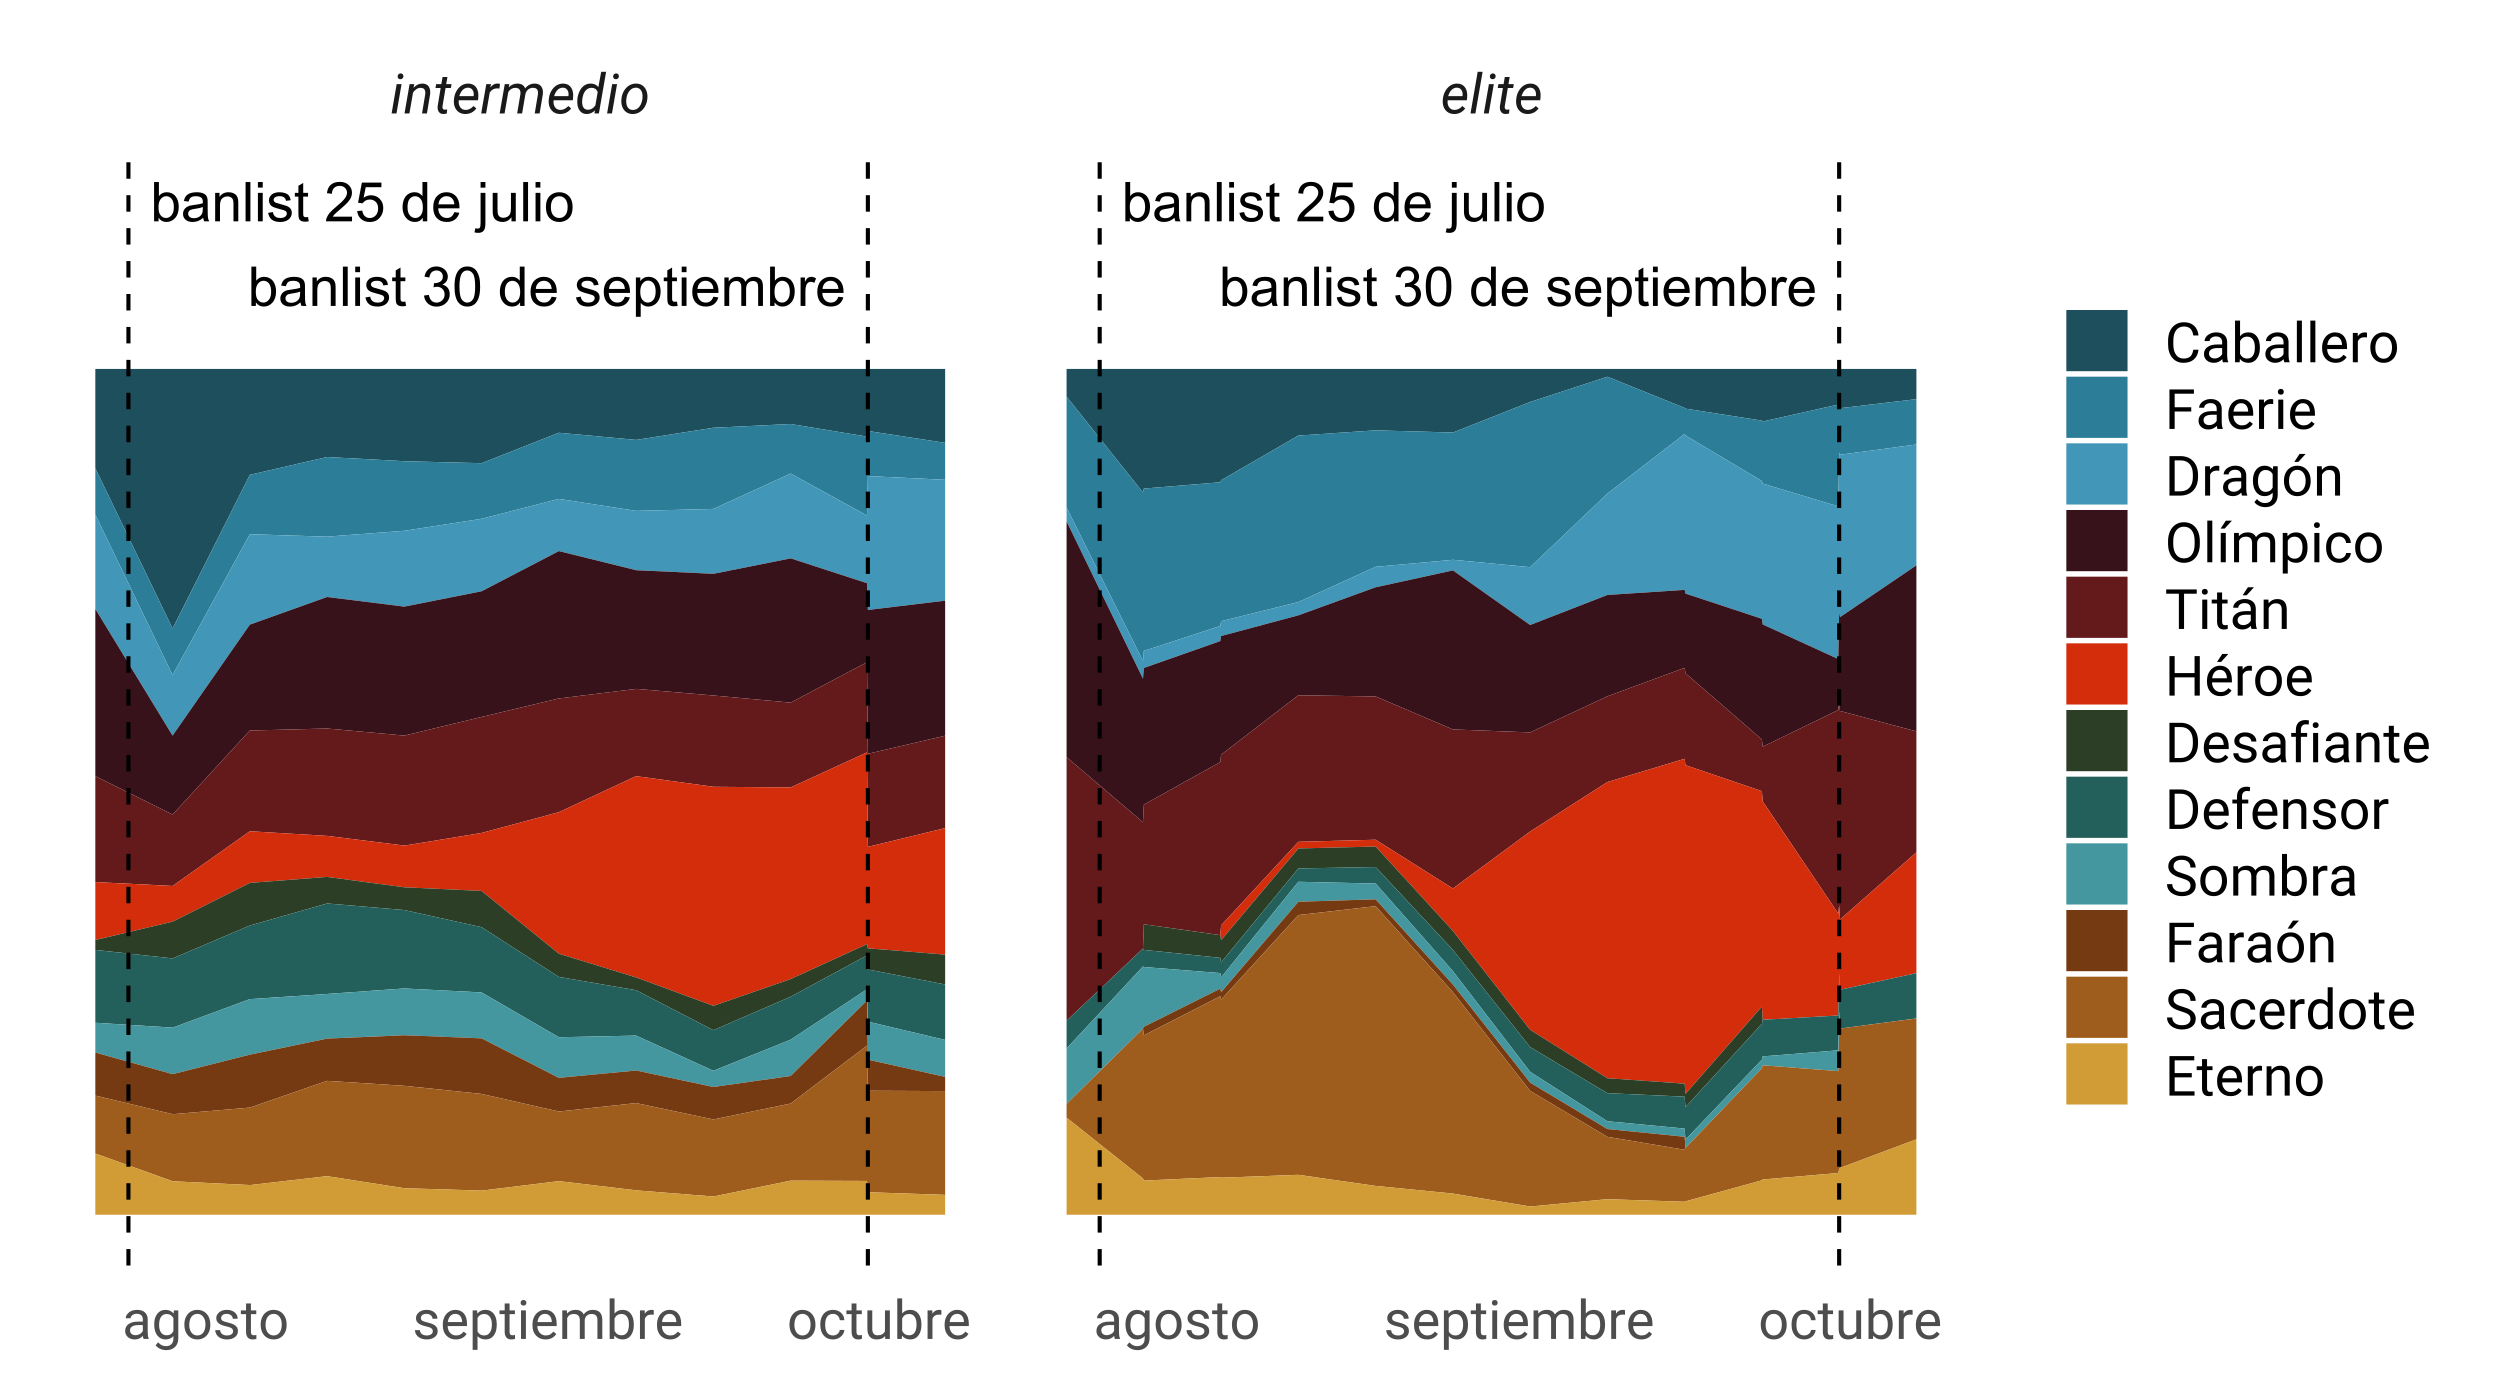 <?xml version="1.0" encoding="UTF-8"?>
<svg xmlns="http://www.w3.org/2000/svg" xmlns:xlink="http://www.w3.org/1999/xlink" width="648" height="360" viewBox="0 0 648 360">
<defs>
<g>
<g id="glyph-0-0">
<path d="M 2.09 0 L 0.93 0 L 0.93 -10.184 L 2.18 -10.184 L 2.18 -6.551 C 2.711 -7.211 3.383 -7.543 4.203 -7.543 C 4.656 -7.543 5.086 -7.453 5.492 -7.27 C 5.895 -7.086 6.23 -6.828 6.492 -6.5 C 6.754 -6.168 6.957 -5.77 7.105 -5.301 C 7.254 -4.832 7.328 -4.332 7.328 -3.801 C 7.328 -2.535 7.016 -1.559 6.391 -0.867 C 5.766 -0.18 5.016 0.168 4.141 0.168 C 3.27 0.168 2.586 -0.195 2.09 -0.926 L 2.09 0 M 2.078 -3.746 C 2.078 -2.859 2.199 -2.219 2.438 -1.828 C 2.832 -1.184 3.363 -0.863 4.035 -0.863 C 4.582 -0.863 5.055 -1.098 5.453 -1.574 C 5.852 -2.047 6.051 -2.754 6.051 -3.695 C 6.051 -4.66 5.859 -5.371 5.477 -5.828 C 5.094 -6.285 4.633 -6.516 4.09 -6.516 C 3.547 -6.516 3.074 -6.277 2.676 -5.805 C 2.277 -5.328 2.078 -4.641 2.078 -3.746 Z M 2.078 -3.746 "/>
</g>
<g id="glyph-0-1">
<path d="M 5.75 -0.91 C 5.289 -0.516 4.844 -0.238 4.414 -0.078 C 3.984 0.086 3.527 0.168 3.035 0.168 C 2.227 0.168 1.602 -0.031 1.168 -0.426 C 0.73 -0.824 0.516 -1.328 0.516 -1.945 C 0.516 -2.305 0.598 -2.637 0.762 -2.934 C 0.926 -3.234 1.141 -3.473 1.406 -3.652 C 1.672 -3.836 1.973 -3.973 2.305 -4.062 C 2.551 -4.129 2.922 -4.191 3.418 -4.25 C 4.426 -4.371 5.172 -4.516 5.648 -4.684 C 5.652 -4.852 5.656 -4.961 5.656 -5.008 C 5.656 -5.52 5.535 -5.875 5.301 -6.086 C 4.98 -6.367 4.508 -6.508 3.875 -6.508 C 3.289 -6.508 2.855 -6.406 2.574 -6.199 C 2.293 -5.992 2.086 -5.629 1.953 -5.105 L 0.73 -5.273 C 0.84 -5.797 1.023 -6.219 1.277 -6.539 C 1.531 -6.863 1.902 -7.109 2.383 -7.285 C 2.863 -7.457 3.422 -7.543 4.059 -7.543 C 4.688 -7.543 5.199 -7.469 5.594 -7.32 C 5.984 -7.172 6.273 -6.988 6.461 -6.762 C 6.645 -6.539 6.773 -6.254 6.848 -5.91 C 6.891 -5.699 6.91 -5.312 6.91 -4.758 L 6.91 -3.09 C 6.91 -1.93 6.938 -1.195 6.992 -0.887 C 7.043 -0.578 7.148 -0.281 7.309 0 L 6 0 C 5.871 -0.258 5.789 -0.562 5.75 -0.91 M 5.648 -3.703 C 5.195 -3.516 4.512 -3.359 3.605 -3.23 C 3.09 -3.156 2.727 -3.074 2.516 -2.98 C 2.301 -2.887 2.137 -2.754 2.02 -2.574 C 1.906 -2.395 1.848 -2.199 1.848 -1.98 C 1.848 -1.645 1.973 -1.367 2.227 -1.145 C 2.48 -0.926 2.848 -0.812 3.336 -0.812 C 3.816 -0.812 4.246 -0.918 4.621 -1.129 C 4.996 -1.34 5.27 -1.629 5.445 -1.992 C 5.582 -2.277 5.648 -2.691 5.648 -3.242 Z M 5.648 -3.703 "/>
</g>
<g id="glyph-0-2">
<path d="M 0.938 0 L 0.938 -7.379 L 2.062 -7.379 L 2.062 -6.328 C 2.605 -7.137 3.387 -7.543 4.41 -7.543 C 4.855 -7.543 5.266 -7.465 5.637 -7.305 C 6.012 -7.145 6.289 -6.934 6.473 -6.676 C 6.66 -6.418 6.789 -6.109 6.863 -5.75 C 6.91 -5.52 6.934 -5.113 6.934 -4.535 L 6.934 0 L 5.684 0 L 5.684 -4.488 C 5.684 -4.996 5.633 -5.379 5.535 -5.629 C 5.438 -5.883 5.266 -6.082 5.02 -6.234 C 4.77 -6.387 4.48 -6.461 4.148 -6.461 C 3.613 -6.461 3.156 -6.293 2.77 -5.953 C 2.383 -5.613 2.188 -4.973 2.188 -4.027 L 2.188 0 Z M 0.938 0 "/>
</g>
<g id="glyph-0-3">
<path d="M 0.91 0 L 0.91 -10.184 L 2.16 -10.184 L 2.16 0 Z M 0.91 0 "/>
</g>
<g id="glyph-0-4">
<path d="M 0.945 -8.746 L 0.945 -10.184 L 2.195 -10.184 L 2.195 -8.746 L 0.945 -8.746 M 0.945 0 L 0.945 -7.379 L 2.195 -7.379 L 2.195 0 Z M 0.945 0 "/>
</g>
<g id="glyph-0-5">
<path d="M 0.438 -2.203 L 1.676 -2.398 C 1.742 -1.902 1.938 -1.52 2.254 -1.258 C 2.57 -0.992 3.016 -0.863 3.586 -0.863 C 4.16 -0.863 4.586 -0.977 4.863 -1.211 C 5.141 -1.445 5.281 -1.719 5.281 -2.035 C 5.281 -2.316 5.156 -2.539 4.91 -2.703 C 4.738 -2.812 4.312 -2.953 3.633 -3.125 C 2.715 -3.359 2.082 -3.559 1.727 -3.727 C 1.371 -3.895 1.102 -4.129 0.922 -4.43 C 0.738 -4.727 0.645 -5.059 0.645 -5.418 C 0.645 -5.746 0.723 -6.051 0.871 -6.332 C 1.023 -6.613 1.227 -6.844 1.488 -7.031 C 1.68 -7.172 1.945 -7.297 2.281 -7.395 C 2.617 -7.492 2.977 -7.543 3.363 -7.543 C 3.941 -7.543 4.449 -7.461 4.887 -7.293 C 5.324 -7.129 5.648 -6.902 5.855 -6.617 C 6.062 -6.332 6.207 -5.949 6.285 -5.473 L 5.062 -5.309 C 5.008 -5.688 4.848 -5.984 4.582 -6.195 C 4.316 -6.41 3.938 -6.516 3.453 -6.516 C 2.879 -6.516 2.469 -6.422 2.223 -6.23 C 1.977 -6.043 1.855 -5.82 1.855 -5.562 C 1.855 -5.402 1.906 -5.258 2.008 -5.125 C 2.109 -4.992 2.27 -4.883 2.488 -4.793 C 2.613 -4.746 2.98 -4.641 3.59 -4.473 C 4.477 -4.238 5.094 -4.043 5.441 -3.895 C 5.793 -3.742 6.066 -3.523 6.266 -3.238 C 6.465 -2.949 6.562 -2.594 6.562 -2.168 C 6.562 -1.75 6.441 -1.359 6.199 -0.988 C 5.957 -0.621 5.605 -0.336 5.148 -0.137 C 4.688 0.066 4.172 0.168 3.59 0.168 C 2.633 0.168 1.902 -0.031 1.398 -0.43 C 0.898 -0.828 0.578 -1.418 0.438 -2.203 Z M 0.438 -2.203 "/>
</g>
<g id="glyph-0-6">
<path d="M 3.668 -1.117 L 3.848 -0.016 C 3.496 0.059 3.18 0.098 2.902 0.098 C 2.449 0.098 2.098 0.027 1.848 -0.117 C 1.598 -0.262 1.422 -0.449 1.32 -0.684 C 1.219 -0.918 1.168 -1.41 1.168 -2.16 L 1.168 -6.406 L 0.25 -6.406 L 0.25 -7.379 L 1.168 -7.379 L 1.168 -9.203 L 2.41 -9.953 L 2.41 -7.379 L 3.668 -7.379 L 3.668 -6.406 L 2.41 -6.406 L 2.41 -2.09 C 2.41 -1.734 2.434 -1.504 2.477 -1.402 C 2.52 -1.301 2.594 -1.219 2.691 -1.16 C 2.793 -1.102 2.934 -1.07 3.117 -1.07 C 3.258 -1.07 3.441 -1.086 3.668 -1.117 Z M 3.668 -1.117 "/>
</g>
<g id="glyph-0-7">
</g>
<g id="glyph-0-8">
<path d="M 7.16 -1.203 L 7.16 0 L 0.43 0 C 0.422 -0.301 0.469 -0.59 0.578 -0.867 C 0.746 -1.328 1.023 -1.777 1.398 -2.223 C 1.777 -2.668 2.324 -3.18 3.035 -3.766 C 4.141 -4.672 4.891 -5.391 5.281 -5.922 C 5.668 -6.453 5.863 -6.953 5.863 -7.426 C 5.863 -7.922 5.688 -8.34 5.332 -8.68 C 4.977 -9.02 4.516 -9.191 3.945 -9.191 C 3.344 -9.191 2.863 -9.008 2.5 -8.648 C 2.141 -8.289 1.957 -7.785 1.953 -7.148 L 0.668 -7.281 C 0.754 -8.238 1.086 -8.969 1.66 -9.473 C 2.234 -9.973 3.004 -10.227 3.973 -10.227 C 4.949 -10.227 5.723 -9.953 6.293 -9.414 C 6.863 -8.871 7.148 -8.199 7.148 -7.398 C 7.148 -6.992 7.066 -6.59 6.898 -6.195 C 6.73 -5.801 6.453 -5.387 6.066 -4.953 C 5.68 -4.516 5.039 -3.922 4.141 -3.16 C 3.391 -2.531 2.91 -2.105 2.695 -1.879 C 2.48 -1.656 2.305 -1.43 2.168 -1.203 Z M 7.16 -1.203 "/>
</g>
<g id="glyph-0-9">
<path d="M 0.59 -2.668 L 1.902 -2.777 C 2 -2.141 2.227 -1.66 2.582 -1.336 C 2.934 -1.016 3.363 -0.855 3.863 -0.855 C 4.465 -0.855 4.973 -1.082 5.391 -1.535 C 5.809 -1.988 6.016 -2.59 6.016 -3.34 C 6.016 -4.055 5.816 -4.617 5.414 -5.027 C 5.016 -5.441 4.488 -5.648 3.84 -5.648 C 3.438 -5.648 3.074 -5.555 2.75 -5.375 C 2.426 -5.191 2.172 -4.953 1.988 -4.66 L 0.812 -4.812 L 1.801 -10.043 L 6.863 -10.043 L 6.863 -8.852 L 2.801 -8.852 L 2.25 -6.113 C 2.863 -6.539 3.504 -6.754 4.176 -6.754 C 5.062 -6.754 5.812 -6.445 6.426 -5.828 C 7.035 -5.211 7.344 -4.422 7.344 -3.453 C 7.344 -2.531 7.074 -1.734 6.535 -1.062 C 5.883 -0.238 4.992 0.172 3.863 0.172 C 2.938 0.172 2.18 -0.086 1.594 -0.605 C 1.008 -1.121 0.672 -1.812 0.59 -2.668 Z M 0.59 -2.668 "/>
</g>
<g id="glyph-0-10">
<path d="M 5.723 0 L 5.723 -0.93 C 5.258 -0.199 4.57 0.168 3.66 0.168 C 3.074 0.168 2.531 0.004 2.039 -0.32 C 1.547 -0.645 1.164 -1.098 0.895 -1.676 C 0.621 -2.258 0.484 -2.926 0.484 -3.68 C 0.484 -4.418 0.609 -5.086 0.855 -5.688 C 1.102 -6.285 1.469 -6.746 1.957 -7.066 C 2.449 -7.383 3 -7.543 3.605 -7.543 C 4.051 -7.543 4.445 -7.449 4.793 -7.262 C 5.141 -7.074 5.422 -6.832 5.641 -6.531 L 5.641 -10.184 L 6.883 -10.184 L 6.883 0 L 5.723 0 M 1.77 -3.68 C 1.77 -2.738 1.969 -2.031 2.367 -1.562 C 2.766 -1.094 3.238 -0.863 3.777 -0.863 C 4.324 -0.863 4.789 -1.086 5.172 -1.531 C 5.555 -1.98 5.746 -2.66 5.746 -3.578 C 5.746 -4.586 5.551 -5.328 5.16 -5.801 C 4.773 -6.273 4.293 -6.508 3.723 -6.508 C 3.168 -6.508 2.703 -6.281 2.332 -5.828 C 1.957 -5.375 1.77 -4.66 1.77 -3.68 Z M 1.77 -3.68 "/>
</g>
<g id="glyph-0-11">
<path d="M 5.988 -2.375 L 7.281 -2.215 C 7.074 -1.461 6.699 -0.875 6.148 -0.457 C 5.598 -0.043 4.895 0.168 4.035 0.168 C 2.957 0.168 2.102 -0.164 1.469 -0.832 C 0.836 -1.496 0.52 -2.426 0.52 -3.625 C 0.52 -4.867 0.84 -5.832 1.48 -6.516 C 2.117 -7.203 2.949 -7.543 3.965 -7.543 C 4.953 -7.543 5.758 -7.207 6.383 -6.535 C 7.008 -5.863 7.32 -4.922 7.32 -3.703 C 7.32 -3.629 7.32 -3.516 7.316 -3.367 L 1.812 -3.367 C 1.859 -2.559 2.09 -1.938 2.5 -1.508 C 2.914 -1.078 3.426 -0.863 4.043 -0.863 C 4.5 -0.863 4.895 -0.98 5.219 -1.223 C 5.539 -1.465 5.797 -1.848 5.988 -2.375 M 1.883 -4.398 L 6 -4.398 C 5.945 -5.02 5.789 -5.484 5.531 -5.793 C 5.133 -6.273 4.613 -6.516 3.98 -6.516 C 3.406 -6.516 2.922 -6.324 2.531 -5.938 C 2.141 -5.555 1.926 -5.039 1.883 -4.398 Z M 1.883 -4.398 "/>
</g>
<g id="glyph-0-12">
<path d="M 0.93 -8.73 L 0.93 -10.184 L 2.18 -10.184 L 2.18 -8.73 L 0.93 -8.73 M -0.652 2.863 L -0.418 1.801 C -0.168 1.863 0.031 1.895 0.172 1.895 C 0.43 1.895 0.617 1.812 0.742 1.645 C 0.867 1.473 0.93 1.051 0.93 0.375 L 0.93 -7.379 L 2.18 -7.379 L 2.18 0.402 C 2.18 1.312 2.062 1.941 1.828 2.301 C 1.527 2.762 1.027 2.992 0.328 2.992 C -0.012 2.992 -0.34 2.949 -0.652 2.863 Z M -0.652 2.863 "/>
</g>
<g id="glyph-0-13">
<path d="M 5.773 0 L 5.773 -1.082 C 5.199 -0.25 4.418 0.168 3.43 0.168 C 2.996 0.168 2.59 0.082 2.211 -0.082 C 1.836 -0.25 1.555 -0.461 1.371 -0.711 C 1.188 -0.965 1.059 -1.273 0.988 -1.641 C 0.934 -1.887 0.91 -2.273 0.91 -2.805 L 0.91 -7.379 L 2.16 -7.379 L 2.16 -3.285 C 2.16 -2.633 2.188 -2.191 2.238 -1.965 C 2.316 -1.637 2.48 -1.379 2.738 -1.191 C 2.992 -1.004 3.305 -0.91 3.68 -0.91 C 4.059 -0.91 4.41 -1.008 4.738 -1.199 C 5.066 -1.391 5.301 -1.652 5.438 -1.984 C 5.57 -2.312 5.641 -2.793 5.641 -3.426 L 5.641 -7.379 L 6.891 -7.379 L 6.891 0 Z M 5.773 0 "/>
</g>
<g id="glyph-0-14">
<path d="M 0.473 -3.688 C 0.473 -5.055 0.852 -6.066 1.613 -6.723 C 2.246 -7.27 3.02 -7.543 3.934 -7.543 C 4.945 -7.543 5.773 -7.211 6.418 -6.547 C 7.062 -5.883 7.383 -4.965 7.383 -3.793 C 7.383 -2.844 7.242 -2.098 6.957 -1.551 C 6.672 -1.008 6.258 -0.586 5.715 -0.285 C 5.168 0.016 4.574 0.168 3.934 0.168 C 2.898 0.168 2.062 -0.164 1.426 -0.828 C 0.789 -1.488 0.473 -2.441 0.473 -3.688 M 1.758 -3.688 C 1.758 -2.742 1.965 -2.035 2.375 -1.566 C 2.789 -1.098 3.305 -0.863 3.934 -0.863 C 4.551 -0.863 5.07 -1.098 5.48 -1.57 C 5.895 -2.043 6.098 -2.762 6.098 -3.73 C 6.098 -4.641 5.891 -5.332 5.477 -5.805 C 5.062 -6.273 4.547 -6.508 3.934 -6.508 C 3.305 -6.508 2.789 -6.273 2.375 -5.809 C 1.965 -5.34 1.758 -4.633 1.758 -3.688 Z M 1.758 -3.688 "/>
</g>
<g id="glyph-0-15">
<path d="M 0.598 -2.688 L 1.848 -2.855 C 1.992 -2.145 2.234 -1.637 2.582 -1.324 C 2.926 -1.012 3.348 -0.855 3.84 -0.855 C 4.43 -0.855 4.926 -1.059 5.332 -1.465 C 5.738 -1.875 5.938 -2.379 5.938 -2.98 C 5.938 -3.555 5.75 -4.027 5.375 -4.402 C 5 -4.773 4.523 -4.961 3.945 -4.961 C 3.711 -4.961 3.414 -4.914 3.062 -4.82 L 3.203 -5.918 C 3.285 -5.91 3.352 -5.906 3.402 -5.906 C 3.938 -5.906 4.414 -6.043 4.84 -6.32 C 5.27 -6.598 5.48 -7.027 5.48 -7.605 C 5.48 -8.066 5.324 -8.445 5.016 -8.746 C 4.703 -9.047 4.305 -9.195 3.812 -9.195 C 3.328 -9.195 2.922 -9.043 2.598 -8.738 C 2.273 -8.434 2.066 -7.973 1.973 -7.363 L 0.723 -7.586 C 0.875 -8.422 1.223 -9.074 1.766 -9.535 C 2.305 -9.996 2.98 -10.227 3.785 -10.227 C 4.34 -10.227 4.852 -10.105 5.32 -9.867 C 5.789 -9.629 6.145 -9.305 6.395 -8.891 C 6.641 -8.48 6.766 -8.043 6.766 -7.578 C 6.766 -7.137 6.648 -6.738 6.41 -6.375 C 6.176 -6.016 5.824 -5.73 5.363 -5.516 C 5.965 -5.375 6.434 -5.09 6.766 -4.652 C 7.098 -4.215 7.266 -3.664 7.266 -3.008 C 7.266 -2.117 6.941 -1.363 6.293 -0.746 C 5.645 -0.129 4.824 0.18 3.836 0.18 C 2.941 0.18 2.199 -0.086 1.609 -0.617 C 1.02 -1.152 0.68 -1.84 0.598 -2.688 Z M 0.598 -2.688 "/>
</g>
<g id="glyph-0-16">
<path d="M 0.59 -5.023 C 0.59 -6.227 0.715 -7.195 0.961 -7.93 C 1.211 -8.664 1.578 -9.23 2.066 -9.629 C 2.555 -10.027 3.168 -10.227 3.91 -10.227 C 4.457 -10.227 4.938 -10.113 5.348 -9.895 C 5.762 -9.676 6.102 -9.359 6.371 -8.945 C 6.637 -8.527 6.848 -8.023 7.004 -7.43 C 7.156 -6.836 7.23 -6.031 7.23 -5.023 C 7.23 -3.828 7.109 -2.863 6.863 -2.129 C 6.617 -1.395 6.25 -0.828 5.762 -0.426 C 5.273 -0.027 4.656 0.172 3.91 0.172 C 2.93 0.172 2.156 -0.18 1.598 -0.883 C 0.926 -1.73 0.59 -3.109 0.59 -5.023 M 1.875 -5.023 C 1.875 -3.352 2.07 -2.238 2.461 -1.684 C 2.855 -1.133 3.336 -0.855 3.91 -0.855 C 4.484 -0.855 4.969 -1.133 5.359 -1.688 C 5.75 -2.242 5.945 -3.355 5.945 -5.023 C 5.945 -6.699 5.75 -7.812 5.359 -8.363 C 4.969 -8.914 4.48 -9.191 3.898 -9.191 C 3.324 -9.191 2.863 -8.945 2.523 -8.461 C 2.09 -7.84 1.875 -6.695 1.875 -5.023 Z M 1.875 -5.023 "/>
</g>
<g id="glyph-0-17">
<path d="M 0.938 2.828 L 0.938 -7.379 L 2.078 -7.379 L 2.078 -6.418 C 2.344 -6.793 2.648 -7.074 2.988 -7.262 C 3.324 -7.449 3.734 -7.543 4.215 -7.543 C 4.848 -7.543 5.402 -7.383 5.883 -7.059 C 6.367 -6.734 6.73 -6.277 6.973 -5.688 C 7.219 -5.094 7.344 -4.449 7.344 -3.746 C 7.344 -2.988 7.207 -2.309 6.938 -1.707 C 6.664 -1.102 6.273 -0.637 5.754 -0.316 C 5.238 0.004 4.695 0.168 4.125 0.168 C 3.711 0.168 3.336 0.078 3.004 -0.098 C 2.672 -0.273 2.402 -0.496 2.188 -0.766 L 2.188 2.828 L 0.938 2.828 M 2.07 -3.648 C 2.07 -2.699 2.262 -1.996 2.648 -1.543 C 3.031 -1.09 3.496 -0.863 4.043 -0.863 C 4.598 -0.863 5.074 -1.098 5.469 -1.566 C 5.867 -2.035 6.062 -2.766 6.062 -3.75 C 6.062 -4.691 5.871 -5.395 5.484 -5.863 C 5.098 -6.332 4.637 -6.562 4.098 -6.562 C 3.566 -6.562 3.094 -6.316 2.684 -5.816 C 2.273 -5.32 2.07 -4.598 2.07 -3.648 Z M 2.07 -3.648 "/>
</g>
<g id="glyph-0-18">
<path d="M 0.938 0 L 0.938 -7.379 L 2.055 -7.379 L 2.055 -6.344 C 2.289 -6.703 2.594 -6.992 2.98 -7.215 C 3.363 -7.434 3.801 -7.543 4.293 -7.543 C 4.84 -7.543 5.289 -7.43 5.637 -7.203 C 5.988 -6.977 6.234 -6.66 6.375 -6.25 C 6.961 -7.113 7.719 -7.543 8.656 -7.543 C 9.387 -7.543 9.949 -7.34 10.344 -6.938 C 10.738 -6.531 10.934 -5.906 10.934 -5.062 L 10.934 0 L 9.691 0 L 9.691 -4.648 C 9.691 -5.148 9.648 -5.508 9.57 -5.727 C 9.488 -5.949 9.34 -6.125 9.129 -6.258 C 8.914 -6.395 8.664 -6.461 8.379 -6.461 C 7.859 -6.461 7.43 -6.289 7.086 -5.941 C 6.742 -5.598 6.57 -5.047 6.57 -4.285 L 6.57 0 L 5.32 0 L 5.32 -4.793 C 5.32 -5.348 5.219 -5.766 5.016 -6.043 C 4.812 -6.32 4.477 -6.461 4.016 -6.461 C 3.664 -6.461 3.336 -6.367 3.039 -6.184 C 2.742 -5.996 2.523 -5.727 2.391 -5.371 C 2.254 -5.012 2.188 -4.5 2.188 -3.828 L 2.188 0 Z M 0.938 0 "/>
</g>
<g id="glyph-0-19">
<path d="M 0.926 0 L 0.926 -7.379 L 2.051 -7.379 L 2.051 -6.258 C 2.336 -6.781 2.602 -7.129 2.844 -7.293 C 3.086 -7.461 3.355 -7.543 3.648 -7.543 C 4.066 -7.543 4.496 -7.41 4.934 -7.141 L 4.5 -5.98 C 4.195 -6.16 3.891 -6.25 3.586 -6.25 C 3.312 -6.25 3.066 -6.168 2.848 -6.004 C 2.629 -5.84 2.477 -5.613 2.383 -5.32 C 2.242 -4.875 2.176 -4.391 2.176 -3.863 L 2.176 0 Z M 0.926 0 "/>
</g>
<g id="glyph-1-0">
<path d="M 1.598 0 L 0.332 0 L 1.652 -7.609 L 2.918 -7.609 L 1.598 0 M 2.645 -10.387 C 2.859 -10.395 3.039 -10.328 3.18 -10.191 C 3.324 -10.055 3.395 -9.871 3.395 -9.648 C 3.391 -9.426 3.32 -9.246 3.18 -9.105 C 3.043 -8.965 2.863 -8.891 2.645 -8.879 C 2.422 -8.871 2.242 -8.934 2.102 -9.07 C 1.961 -9.207 1.895 -9.383 1.898 -9.605 C 1.902 -9.824 1.973 -10.008 2.109 -10.152 C 2.246 -10.297 2.422 -10.375 2.645 -10.387 Z M 2.645 -10.387 "/>
</g>
<g id="glyph-1-1">
<path d="M 2.742 -7.613 L 2.559 -6.652 C 3.242 -7.402 4.023 -7.766 4.895 -7.75 C 5.609 -7.73 6.141 -7.48 6.484 -7.004 C 6.824 -6.523 6.953 -5.852 6.863 -4.984 L 6.031 0 L 4.762 0 L 5.598 -5 C 5.625 -5.23 5.629 -5.445 5.605 -5.641 C 5.523 -6.297 5.137 -6.629 4.445 -6.645 C 3.68 -6.66 3.008 -6.25 2.434 -5.422 L 1.492 0 L 0.219 0 L 1.539 -7.609 Z M 2.742 -7.613 "/>
</g>
<g id="glyph-1-2">
<path d="M 3.578 -9.449 L 3.254 -7.609 L 4.641 -7.609 L 4.465 -6.602 L 3.086 -6.602 L 2.293 -1.871 C 2.277 -1.75 2.277 -1.637 2.285 -1.531 C 2.316 -1.168 2.516 -0.984 2.883 -0.984 C 3.039 -0.984 3.242 -1.008 3.5 -1.055 L 3.402 0.008 C 3.098 0.09 2.789 0.133 2.477 0.133 C 1.969 0.125 1.59 -0.062 1.336 -0.426 C 1.082 -0.789 0.984 -1.277 1.039 -1.891 L 1.812 -6.602 L 0.473 -6.602 L 0.648 -7.609 L 1.988 -7.609 L 2.312 -9.449 Z M 3.578 -9.449 "/>
</g>
<g id="glyph-1-3">
<path d="M 3.508 0.141 C 2.562 0.121 1.82 -0.227 1.285 -0.906 C 0.754 -1.586 0.527 -2.457 0.613 -3.516 L 0.648 -3.816 C 0.727 -4.574 0.949 -5.262 1.32 -5.887 C 1.688 -6.508 2.137 -6.977 2.664 -7.297 C 3.195 -7.609 3.766 -7.762 4.379 -7.75 C 5.164 -7.73 5.777 -7.469 6.223 -6.969 C 6.668 -6.465 6.91 -5.785 6.953 -4.93 C 6.969 -4.625 6.957 -4.32 6.926 -4.016 L 6.848 -3.43 L 1.879 -3.43 C 1.793 -2.742 1.906 -2.156 2.219 -1.672 C 2.531 -1.191 2.996 -0.941 3.613 -0.922 C 4.363 -0.902 5.059 -1.238 5.695 -1.934 L 6.426 -1.316 C 6.109 -0.855 5.695 -0.496 5.191 -0.234 C 4.688 0.023 4.129 0.148 3.508 0.141 M 4.316 -6.688 C 3.793 -6.699 3.332 -6.523 2.941 -6.152 C 2.551 -5.781 2.242 -5.23 2.012 -4.5 L 5.711 -4.492 L 5.738 -4.605 C 5.812 -5.195 5.719 -5.688 5.453 -6.078 C 5.188 -6.469 4.809 -6.672 4.316 -6.688 Z M 4.316 -6.688 "/>
</g>
<g id="glyph-1-4">
<path d="M 4.949 -6.449 L 4.352 -6.512 C 3.535 -6.512 2.895 -6.145 2.426 -5.406 L 1.492 0 L 0.219 0 L 1.539 -7.609 L 2.77 -7.613 L 2.582 -6.73 C 3.121 -7.438 3.754 -7.781 4.484 -7.762 C 4.641 -7.762 4.844 -7.727 5.09 -7.656 Z M 4.949 -6.449 "/>
</g>
<g id="glyph-1-5">
<path d="M 2.727 -7.613 L 2.566 -6.766 C 3.203 -7.438 3.977 -7.766 4.879 -7.75 C 5.363 -7.738 5.77 -7.629 6.105 -7.418 C 6.441 -7.207 6.672 -6.91 6.801 -6.523 C 7.512 -7.359 8.352 -7.766 9.324 -7.75 C 10.082 -7.73 10.645 -7.473 11.004 -6.98 C 11.363 -6.488 11.5 -5.828 11.406 -5 L 10.566 0 L 9.301 0 L 10.133 -5.012 C 10.16 -5.258 10.16 -5.48 10.133 -5.68 C 10.043 -6.32 9.625 -6.645 8.879 -6.66 C 8.418 -6.668 7.996 -6.523 7.617 -6.227 C 7.242 -5.93 7 -5.539 6.891 -5.055 L 6.027 0 L 4.746 0 L 5.59 -5.008 C 5.652 -5.527 5.57 -5.926 5.355 -6.207 C 5.137 -6.488 4.797 -6.637 4.34 -6.645 C 3.547 -6.664 2.914 -6.301 2.445 -5.562 L 1.484 0 L 0.211 0 L 1.531 -7.609 Z M 2.727 -7.613 "/>
</g>
<g id="glyph-1-6">
<path d="M 0.582 -3.816 C 0.676 -4.59 0.891 -5.289 1.223 -5.914 C 1.555 -6.535 1.965 -7.004 2.453 -7.312 C 2.941 -7.621 3.477 -7.77 4.062 -7.754 C 4.914 -7.738 5.562 -7.426 6.02 -6.828 L 6.75 -10.801 L 8.023 -10.801 L 6.152 0 L 4.992 0 L 5.125 -0.816 C 4.527 -0.16 3.785 0.16 2.902 0.141 C 2.199 0.121 1.641 -0.152 1.223 -0.688 C 0.805 -1.219 0.582 -1.93 0.547 -2.828 C 0.535 -3.102 0.547 -3.434 0.582 -3.816 M 1.809 -3.09 C 1.793 -2.422 1.914 -1.902 2.164 -1.531 C 2.418 -1.164 2.789 -0.973 3.277 -0.965 C 4.012 -0.93 4.668 -1.301 5.238 -2.074 L 5.844 -5.586 C 5.562 -6.277 5.051 -6.633 4.309 -6.652 C 3.809 -6.664 3.367 -6.516 2.984 -6.199 C 2.602 -5.883 2.312 -5.441 2.113 -4.871 C 1.914 -4.301 1.812 -3.711 1.809 -3.09 Z M 1.809 -3.09 "/>
</g>
<g id="glyph-1-7">
<path d="M 4.445 -7.75 C 5.082 -7.738 5.629 -7.566 6.082 -7.227 C 6.535 -6.891 6.875 -6.426 7.09 -5.832 C 7.309 -5.238 7.383 -4.59 7.312 -3.887 L 7.297 -3.734 C 7.211 -2.992 6.988 -2.324 6.637 -1.727 C 6.285 -1.129 5.832 -0.664 5.273 -0.332 C 4.715 0.004 4.105 0.16 3.438 0.141 C 2.805 0.133 2.262 -0.043 1.805 -0.379 C 1.348 -0.719 1.012 -1.176 0.801 -1.758 C 0.59 -2.34 0.516 -2.98 0.578 -3.676 C 0.648 -4.465 0.859 -5.172 1.215 -5.801 C 1.574 -6.43 2.031 -6.914 2.59 -7.258 C 3.152 -7.605 3.77 -7.766 4.445 -7.75 M 1.855 -3.672 C 1.824 -3.375 1.824 -3.066 1.855 -2.75 C 1.902 -2.195 2.066 -1.754 2.352 -1.426 C 2.637 -1.098 3.016 -0.93 3.488 -0.914 C 3.91 -0.898 4.297 -1.004 4.656 -1.227 C 5.012 -1.449 5.312 -1.785 5.555 -2.234 C 5.797 -2.688 5.957 -3.184 6.027 -3.734 C 6.062 -4.164 6.07 -4.527 6.047 -4.824 C 5.992 -5.391 5.82 -5.84 5.535 -6.168 C 5.246 -6.496 4.867 -6.668 4.395 -6.688 C 3.738 -6.699 3.18 -6.441 2.723 -5.914 C 2.262 -5.383 1.977 -4.691 1.871 -3.832 Z M 1.855 -3.672 "/>
</g>
<g id="glyph-1-8">
<path d="M 1.598 0 L 0.332 0 L 2.199 -10.801 L 3.473 -10.801 Z M 1.598 0 "/>
</g>
<g id="glyph-2-0">
<path d="M 5.523 0 C 5.449 -0.145 5.391 -0.406 5.344 -0.781 C 4.758 -0.168 4.055 0.137 3.242 0.137 C 2.512 0.137 1.914 -0.07 1.445 -0.48 C 0.98 -0.895 0.746 -1.418 0.746 -2.051 C 0.746 -2.82 1.039 -3.418 1.625 -3.844 C 2.211 -4.27 3.031 -4.484 4.094 -4.484 L 5.324 -4.484 L 5.324 -5.066 C 5.324 -5.508 5.191 -5.859 4.93 -6.121 C 4.664 -6.383 4.273 -6.516 3.758 -6.516 C 3.309 -6.516 2.93 -6.402 2.625 -6.172 C 2.32 -5.945 2.168 -5.668 2.168 -5.344 L 0.895 -5.344 C 0.895 -5.715 1.027 -6.07 1.289 -6.414 C 1.551 -6.758 1.906 -7.031 2.355 -7.234 C 2.805 -7.434 3.297 -7.531 3.836 -7.531 C 4.688 -7.531 5.355 -7.32 5.836 -6.895 C 6.32 -6.469 6.57 -5.883 6.59 -5.133 L 6.59 -1.73 C 6.59 -1.051 6.676 -0.512 6.852 -0.109 L 6.852 0 L 5.523 0 M 3.426 -0.965 C 3.82 -0.965 4.195 -1.066 4.555 -1.273 C 4.906 -1.477 5.164 -1.742 5.324 -2.07 L 5.324 -3.59 L 4.336 -3.59 C 2.785 -3.59 2.008 -3.137 2.008 -2.227 C 2.008 -1.832 2.141 -1.523 2.406 -1.297 C 2.672 -1.074 3.012 -0.965 3.426 -0.965 Z M 3.426 -0.965 "/>
</g>
<g id="glyph-2-1">
<path d="M 0.656 -3.758 C 0.656 -4.914 0.922 -5.828 1.457 -6.512 C 1.988 -7.191 2.695 -7.531 3.574 -7.531 C 4.477 -7.531 5.18 -7.215 5.688 -6.578 L 5.75 -7.398 L 6.906 -7.398 L 6.906 -0.18 C 6.906 0.777 6.621 1.535 6.055 2.086 C 5.484 2.637 4.723 2.91 3.766 2.914 C 3.234 2.91 2.711 2.797 2.203 2.57 C 1.691 2.344 1.301 2.031 1.031 1.633 L 1.688 0.875 C 2.23 1.547 2.895 1.879 3.68 1.879 C 4.293 1.879 4.773 1.707 5.117 1.359 C 5.461 1.016 5.633 0.527 5.633 -0.102 L 5.633 -0.738 C 5.125 -0.156 4.438 0.137 3.562 0.137 C 2.695 0.137 1.996 -0.211 1.461 -0.91 C 0.926 -1.605 0.656 -2.555 0.656 -3.758 M 1.93 -3.617 C 1.93 -2.781 2.098 -2.129 2.441 -1.652 C 2.781 -1.176 3.262 -0.938 3.875 -0.938 C 4.672 -0.938 5.258 -1.297 5.633 -2.023 L 5.633 -5.398 C 5.246 -6.105 4.664 -6.461 3.891 -6.461 C 3.273 -6.461 2.793 -6.219 2.445 -5.742 C 2.102 -5.266 1.93 -4.555 1.93 -3.617 Z M 1.93 -3.617 "/>
</g>
<g id="glyph-2-2">
<path d="M 0.621 -3.766 C 0.621 -4.492 0.766 -5.145 1.051 -5.723 C 1.336 -6.301 1.73 -6.746 2.238 -7.062 C 2.746 -7.375 3.328 -7.531 3.977 -7.531 C 4.984 -7.531 5.801 -7.184 6.422 -6.488 C 7.043 -5.789 7.355 -4.863 7.355 -3.703 L 7.355 -3.617 C 7.355 -2.895 7.219 -2.25 6.941 -1.68 C 6.668 -1.105 6.273 -0.66 5.758 -0.344 C 5.246 -0.023 4.656 0.137 3.992 0.137 C 2.988 0.137 2.176 -0.211 1.555 -0.91 C 0.934 -1.605 0.621 -2.531 0.621 -3.68 L 0.621 -3.766 M 1.895 -3.617 C 1.895 -2.797 2.082 -2.137 2.465 -1.641 C 2.844 -1.145 3.355 -0.895 3.992 -0.895 C 4.633 -0.895 5.145 -1.148 5.523 -1.652 C 5.902 -2.156 6.09 -2.859 6.09 -3.766 C 6.09 -4.578 5.898 -5.234 5.512 -5.738 C 5.129 -6.242 4.617 -6.492 3.977 -6.492 C 3.355 -6.492 2.852 -6.246 2.469 -5.75 C 2.086 -5.254 1.895 -4.543 1.895 -3.617 Z M 1.895 -3.617 "/>
</g>
<g id="glyph-2-3">
<path d="M 5.266 -1.961 C 5.266 -2.305 5.137 -2.57 4.879 -2.758 C 4.621 -2.949 4.172 -3.109 3.531 -3.246 C 2.891 -3.383 2.383 -3.547 2.008 -3.738 C 1.629 -3.93 1.352 -4.16 1.172 -4.422 C 0.992 -4.688 0.902 -5 0.902 -5.367 C 0.902 -5.973 1.16 -6.484 1.672 -6.906 C 2.184 -7.324 2.84 -7.531 3.637 -7.531 C 4.477 -7.531 5.156 -7.316 5.676 -6.883 C 6.199 -6.449 6.461 -5.898 6.461 -5.223 L 5.188 -5.223 C 5.188 -5.57 5.043 -5.867 4.746 -6.117 C 4.453 -6.367 4.082 -6.492 3.637 -6.492 C 3.176 -6.492 2.816 -6.395 2.555 -6.195 C 2.297 -5.992 2.168 -5.73 2.168 -5.406 C 2.168 -5.102 2.289 -4.871 2.531 -4.719 C 2.77 -4.562 3.207 -4.414 3.84 -4.273 C 4.469 -4.133 4.98 -3.961 5.375 -3.766 C 5.766 -3.57 6.055 -3.336 6.246 -3.059 C 6.434 -2.785 6.527 -2.445 6.527 -2.051 C 6.527 -1.391 6.266 -0.859 5.734 -0.461 C 5.207 -0.062 4.52 0.137 3.68 0.137 C 3.086 0.137 2.562 0.031 2.105 -0.18 C 1.648 -0.387 1.293 -0.68 1.035 -1.055 C 0.777 -1.434 0.648 -1.84 0.648 -2.277 L 1.914 -2.277 C 1.938 -1.852 2.105 -1.516 2.422 -1.27 C 2.738 -1.02 3.156 -0.895 3.68 -0.895 C 4.156 -0.895 4.539 -0.992 4.828 -1.188 C 5.117 -1.379 5.266 -1.637 5.266 -1.961 Z M 5.266 -1.961 "/>
</g>
<g id="glyph-2-4">
<path d="M 2.672 -9.188 L 2.672 -7.398 L 4.055 -7.398 L 4.055 -6.418 L 2.672 -6.418 L 2.672 -1.828 C 2.672 -1.531 2.734 -1.309 2.859 -1.16 C 2.98 -1.012 3.191 -0.938 3.484 -0.938 C 3.633 -0.938 3.832 -0.965 4.086 -1.02 L 4.086 0 C 3.754 0.09 3.43 0.137 3.117 0.137 C 2.551 0.137 2.125 -0.035 1.84 -0.375 C 1.551 -0.719 1.406 -1.203 1.406 -1.832 L 1.406 -6.418 L 0.062 -6.418 L 0.062 -7.398 L 1.406 -7.398 L 1.406 -9.188 Z M 2.672 -9.188 "/>
</g>
<g id="glyph-2-5">
<path d="M 4.027 0.137 C 3.023 0.137 2.207 -0.191 1.578 -0.852 C 0.949 -1.508 0.637 -2.391 0.637 -3.492 L 0.637 -3.727 C 0.637 -4.461 0.777 -5.113 1.055 -5.691 C 1.336 -6.266 1.727 -6.719 2.23 -7.043 C 2.734 -7.371 3.281 -7.531 3.867 -7.531 C 4.832 -7.531 5.578 -7.215 6.109 -6.582 C 6.645 -5.949 6.91 -5.043 6.91 -3.863 L 6.91 -3.336 L 1.898 -3.336 C 1.918 -2.605 2.133 -2.02 2.539 -1.57 C 2.949 -1.121 3.465 -0.895 4.094 -0.895 C 4.543 -0.895 4.918 -0.988 5.23 -1.168 C 5.539 -1.352 5.812 -1.594 6.043 -1.895 L 6.816 -1.293 C 6.195 -0.34 5.266 0.137 4.027 0.137 M 3.867 -6.492 C 3.359 -6.492 2.93 -6.309 2.586 -5.938 C 2.238 -5.566 2.023 -5.047 1.941 -4.375 L 5.648 -4.375 L 5.648 -4.469 C 5.609 -5.113 5.438 -5.609 5.125 -5.965 C 4.816 -6.316 4.398 -6.492 3.867 -6.492 Z M 3.867 -6.492 "/>
</g>
<g id="glyph-2-6">
<path d="M 7.203 -3.617 C 7.203 -2.492 6.949 -1.582 6.434 -0.895 C 5.918 -0.207 5.219 0.137 4.34 0.137 C 3.441 0.137 2.738 -0.148 2.223 -0.719 L 2.223 2.844 L 0.957 2.844 L 0.957 -7.398 L 2.113 -7.398 L 2.172 -6.578 C 2.688 -7.215 3.406 -7.531 4.32 -7.531 C 5.211 -7.531 5.91 -7.199 6.43 -6.527 C 6.945 -5.859 7.203 -4.926 7.203 -3.734 L 7.203 -3.617 M 5.941 -3.758 C 5.941 -4.594 5.762 -5.254 5.406 -5.734 C 5.051 -6.219 4.562 -6.461 3.945 -6.461 C 3.18 -6.461 2.605 -6.121 2.223 -5.441 L 2.223 -1.906 C 2.602 -1.234 3.18 -0.895 3.957 -0.895 C 4.562 -0.895 5.047 -1.137 5.402 -1.617 C 5.762 -2.098 5.941 -2.812 5.941 -3.758 Z M 5.941 -3.758 "/>
</g>
<g id="glyph-2-7">
<path d="M 2.332 0 L 1.066 0 L 1.066 -7.398 L 2.332 -7.398 L 2.332 0 M 0.965 -9.359 C 0.965 -9.562 1.027 -9.738 1.152 -9.879 C 1.277 -10.02 1.461 -10.09 1.711 -10.09 C 1.953 -10.09 2.141 -10.02 2.27 -9.879 C 2.398 -9.738 2.461 -9.562 2.461 -9.359 C 2.461 -9.152 2.398 -8.984 2.27 -8.844 C 2.141 -8.711 1.953 -8.641 1.711 -8.641 C 1.461 -8.641 1.277 -8.711 1.152 -8.844 C 1.027 -8.984 0.965 -9.152 0.965 -9.359 Z M 0.965 -9.359 "/>
</g>
<g id="glyph-2-8">
<path d="M 2.148 -7.398 L 2.18 -6.578 C 2.723 -7.215 3.453 -7.531 4.375 -7.531 C 5.41 -7.531 6.113 -7.137 6.488 -6.344 C 6.734 -6.699 7.055 -6.984 7.449 -7.203 C 7.844 -7.422 8.309 -7.531 8.844 -7.531 C 10.469 -7.531 11.293 -6.676 11.32 -4.957 L 11.32 0 L 10.055 0 L 10.055 -4.883 C 10.055 -5.41 9.934 -5.805 9.695 -6.066 C 9.453 -6.328 9.047 -6.461 8.477 -6.461 C 8.008 -6.461 7.617 -6.32 7.309 -6.039 C 6.996 -5.758 6.816 -5.383 6.766 -4.906 L 6.766 0 L 5.496 0 L 5.496 -4.848 C 5.496 -5.922 4.969 -6.461 3.918 -6.461 C 3.086 -6.461 2.52 -6.105 2.215 -5.398 L 2.215 0 L 0.949 0 L 0.949 -7.398 Z M 2.148 -7.398 "/>
</g>
<g id="glyph-2-9">
<path d="M 7.219 -3.617 C 7.219 -2.484 6.957 -1.578 6.438 -0.891 C 5.918 -0.207 5.223 0.137 4.348 0.137 C 3.414 0.137 2.691 -0.195 2.18 -0.855 L 2.117 0 L 0.957 0 L 0.957 -10.5 L 2.223 -10.5 L 2.223 -6.582 C 2.73 -7.215 3.438 -7.531 4.336 -7.531 C 5.23 -7.531 5.938 -7.195 6.449 -6.516 C 6.961 -5.836 7.219 -4.906 7.219 -3.727 L 7.219 -3.617 M 5.953 -3.758 C 5.953 -4.621 5.789 -5.285 5.453 -5.758 C 5.121 -6.227 4.645 -6.461 4.02 -6.461 C 3.184 -6.461 2.586 -6.074 2.223 -5.297 L 2.223 -2.098 C 2.609 -1.324 3.211 -0.938 4.031 -0.938 C 4.641 -0.938 5.109 -1.172 5.449 -1.641 C 5.785 -2.109 5.953 -2.816 5.953 -3.758 Z M 5.953 -3.758 "/>
</g>
<g id="glyph-2-10">
<path d="M 4.531 -6.262 C 4.34 -6.293 4.133 -6.309 3.91 -6.309 C 3.082 -6.309 2.52 -5.957 2.223 -5.25 L 2.223 0 L 0.957 0 L 0.957 -7.398 L 2.188 -7.398 L 2.207 -6.543 C 2.621 -7.203 3.211 -7.531 3.973 -7.531 C 4.219 -7.531 4.406 -7.5 4.531 -7.438 Z M 4.531 -6.262 "/>
</g>
<g id="glyph-2-11">
<path d="M 3.922 -0.895 C 4.375 -0.895 4.77 -1.031 5.105 -1.305 C 5.445 -1.578 5.629 -1.922 5.668 -2.332 L 6.863 -2.332 C 6.84 -1.906 6.695 -1.504 6.426 -1.121 C 6.156 -0.738 5.797 -0.434 5.348 -0.203 C 4.898 0.023 4.426 0.137 3.922 0.137 C 2.918 0.137 2.117 -0.199 1.52 -0.871 C 0.926 -1.543 0.629 -2.465 0.629 -3.629 L 0.629 -3.844 C 0.629 -4.562 0.762 -5.203 1.023 -5.762 C 1.289 -6.324 1.668 -6.758 2.164 -7.07 C 2.656 -7.379 3.242 -7.531 3.918 -7.531 C 4.746 -7.531 5.438 -7.285 5.984 -6.789 C 6.535 -6.293 6.828 -5.648 6.863 -4.852 L 5.668 -4.852 C 5.629 -5.332 5.449 -5.727 5.125 -6.031 C 4.797 -6.34 4.395 -6.492 3.918 -6.492 C 3.273 -6.492 2.777 -6.262 2.422 -5.801 C 2.07 -5.336 1.895 -4.668 1.895 -3.793 L 1.895 -3.555 C 1.895 -2.703 2.07 -2.047 2.422 -1.586 C 2.77 -1.125 3.273 -0.895 3.922 -0.895 Z M 3.922 -0.895 "/>
</g>
<g id="glyph-2-12">
<path d="M 5.523 -0.73 C 5.031 -0.152 4.309 0.137 3.355 0.137 C 2.566 0.137 1.969 -0.094 1.555 -0.551 C 1.145 -1.008 0.934 -1.688 0.93 -2.586 L 0.93 -7.398 L 2.195 -7.398 L 2.195 -2.617 C 2.195 -1.496 2.648 -0.938 3.562 -0.938 C 4.527 -0.938 5.172 -1.297 5.488 -2.016 L 5.488 -7.398 L 6.754 -7.398 L 6.754 0 L 5.551 0 Z M 5.523 -0.73 "/>
</g>
<g id="glyph-3-0">
<path d="M 8.719 -3.25 C 8.594 -2.164 8.191 -1.328 7.52 -0.742 C 6.848 -0.152 5.953 0.141 4.836 0.141 C 3.629 0.141 2.66 -0.293 1.93 -1.16 C 1.199 -2.027 0.836 -3.188 0.836 -4.641 L 0.836 -5.625 C 0.836 -6.578 1.008 -7.414 1.348 -8.137 C 1.688 -8.855 2.168 -9.41 2.793 -9.797 C 3.414 -10.184 4.137 -10.379 4.957 -10.379 C 6.043 -10.379 6.918 -10.074 7.574 -9.469 C 8.23 -8.859 8.609 -8.02 8.719 -6.945 L 7.363 -6.945 C 7.246 -7.766 6.988 -8.355 6.598 -8.723 C 6.207 -9.09 5.66 -9.273 4.957 -9.273 C 4.094 -9.273 3.418 -8.957 2.93 -8.316 C 2.438 -7.68 2.195 -6.77 2.195 -5.594 L 2.195 -4.602 C 2.195 -3.488 2.426 -2.605 2.891 -1.949 C 3.355 -1.293 4.004 -0.965 4.836 -0.965 C 5.586 -0.965 6.164 -1.133 6.562 -1.473 C 6.965 -1.812 7.23 -2.406 7.363 -3.25 Z M 8.719 -3.25 "/>
</g>
<g id="glyph-3-1">
<path d="M 5.68 0 C 5.605 -0.148 5.547 -0.418 5.5 -0.801 C 4.895 -0.172 4.172 0.141 3.332 0.141 C 2.582 0.141 1.969 -0.07 1.488 -0.496 C 1.008 -0.918 0.766 -1.457 0.766 -2.109 C 0.766 -2.902 1.066 -3.516 1.672 -3.953 C 2.273 -4.395 3.121 -4.613 4.211 -4.613 L 5.477 -4.613 L 5.477 -5.211 C 5.477 -5.664 5.34 -6.027 5.07 -6.297 C 4.797 -6.566 4.398 -6.699 3.867 -6.699 C 3.402 -6.699 3.016 -6.582 2.699 -6.348 C 2.387 -6.113 2.23 -5.832 2.23 -5.5 L 0.922 -5.5 C 0.922 -5.879 1.055 -6.246 1.324 -6.598 C 1.594 -6.953 1.961 -7.234 2.422 -7.438 C 2.883 -7.645 3.391 -7.75 3.945 -7.75 C 4.82 -7.75 5.508 -7.527 6.004 -7.09 C 6.5 -6.652 6.758 -6.051 6.777 -5.281 L 6.777 -1.777 C 6.777 -1.082 6.867 -0.523 7.047 -0.113 L 7.047 0 L 5.68 0 M 3.523 -0.992 C 3.93 -0.992 4.316 -1.098 4.684 -1.309 C 5.047 -1.52 5.312 -1.793 5.477 -2.129 L 5.477 -3.691 L 4.457 -3.691 C 2.863 -3.691 2.066 -3.227 2.066 -2.293 C 2.066 -1.883 2.203 -1.566 2.477 -1.336 C 2.746 -1.105 3.098 -0.992 3.523 -0.992 Z M 3.523 -0.992 "/>
</g>
<g id="glyph-3-2">
<path d="M 7.426 -3.719 C 7.426 -2.559 7.156 -1.621 6.625 -0.918 C 6.09 -0.211 5.371 0.141 4.473 0.141 C 3.512 0.141 2.77 -0.199 2.242 -0.879 L 2.18 0 L 0.984 0 L 0.984 -10.801 L 2.285 -10.801 L 2.285 -6.77 C 2.809 -7.422 3.535 -7.75 4.457 -7.75 C 5.383 -7.75 6.105 -7.398 6.633 -6.699 C 7.16 -6.004 7.426 -5.047 7.426 -3.832 L 7.426 -3.719 M 6.125 -3.867 C 6.125 -4.754 5.953 -5.438 5.609 -5.922 C 5.27 -6.402 4.777 -6.645 4.133 -6.645 C 3.277 -6.645 2.66 -6.246 2.285 -5.449 L 2.285 -2.16 C 2.684 -1.363 3.305 -0.965 4.148 -0.965 C 4.773 -0.965 5.258 -1.203 5.605 -1.688 C 5.949 -2.172 6.125 -2.898 6.125 -3.867 Z M 6.125 -3.867 "/>
</g>
<g id="glyph-3-3">
<path d="M 2.398 0 L 1.098 0 L 1.098 -10.801 L 2.398 -10.801 Z M 2.398 0 "/>
</g>
<g id="glyph-3-4">
<path d="M 4.141 0.141 C 3.109 0.141 2.27 -0.199 1.625 -0.875 C 0.977 -1.551 0.652 -2.457 0.652 -3.594 L 0.652 -3.832 C 0.652 -4.586 0.797 -5.262 1.086 -5.852 C 1.375 -6.445 1.777 -6.91 2.297 -7.246 C 2.812 -7.582 3.375 -7.75 3.98 -7.75 C 4.969 -7.75 5.738 -7.422 6.285 -6.77 C 6.836 -6.121 7.109 -5.188 7.109 -3.973 L 7.109 -3.43 L 1.953 -3.43 C 1.973 -2.68 2.191 -2.074 2.613 -1.613 C 3.031 -1.152 3.566 -0.922 4.211 -0.922 C 4.672 -0.922 5.059 -1.016 5.379 -1.203 C 5.699 -1.391 5.977 -1.637 6.215 -1.949 L 7.012 -1.328 C 6.371 -0.348 5.418 0.141 4.141 0.141 M 3.98 -6.68 C 3.453 -6.68 3.016 -6.488 2.656 -6.105 C 2.301 -5.723 2.082 -5.188 1.996 -4.5 L 5.809 -4.5 L 5.809 -4.598 C 5.77 -5.258 5.594 -5.77 5.273 -6.133 C 4.953 -6.496 4.523 -6.68 3.98 -6.68 Z M 3.98 -6.68 "/>
</g>
<g id="glyph-3-5">
<path d="M 4.66 -6.441 C 4.465 -6.473 4.25 -6.488 4.023 -6.488 C 3.168 -6.488 2.59 -6.125 2.285 -5.398 L 2.285 0 L 0.984 0 L 0.984 -7.609 L 2.25 -7.609 L 2.27 -6.73 C 2.699 -7.41 3.301 -7.75 4.086 -7.75 C 4.34 -7.75 4.531 -7.715 4.66 -7.648 Z M 4.66 -6.441 "/>
</g>
<g id="glyph-3-6">
<path d="M 0.641 -3.875 C 0.641 -4.621 0.785 -5.289 1.078 -5.887 C 1.371 -6.48 1.781 -6.941 2.305 -7.262 C 2.824 -7.586 3.422 -7.75 4.094 -7.75 C 5.129 -7.75 5.965 -7.391 6.605 -6.672 C 7.246 -5.957 7.566 -5 7.566 -3.812 L 7.566 -3.719 C 7.566 -2.98 7.422 -2.312 7.141 -1.727 C 6.855 -1.137 6.453 -0.68 5.922 -0.352 C 5.398 -0.023 4.789 0.141 4.105 0.141 C 3.074 0.141 2.238 -0.219 1.602 -0.934 C 0.961 -1.652 0.641 -2.602 0.641 -3.781 L 0.641 -3.875 M 1.949 -3.719 C 1.949 -2.875 2.145 -2.199 2.535 -1.688 C 2.926 -1.176 3.449 -0.922 4.105 -0.922 C 4.766 -0.922 5.293 -1.18 5.68 -1.699 C 6.07 -2.215 6.266 -2.941 6.266 -3.875 C 6.266 -4.707 6.066 -5.383 5.672 -5.902 C 5.273 -6.422 4.75 -6.68 4.094 -6.68 C 3.449 -6.68 2.934 -6.426 2.539 -5.914 C 2.145 -5.402 1.949 -4.672 1.949 -3.719 Z M 1.949 -3.719 "/>
</g>
<g id="glyph-3-7">
<path d="M 6.836 -4.52 L 2.539 -4.52 L 2.539 0 L 1.188 0 L 1.188 -10.238 L 7.531 -10.238 L 7.531 -9.133 L 2.539 -9.133 L 2.539 -5.625 L 6.836 -5.625 Z M 6.836 -4.52 "/>
</g>
<g id="glyph-3-8">
<path d="M 2.398 0 L 1.098 0 L 1.098 -7.609 L 2.398 -7.609 L 2.398 0 M 0.992 -9.625 C 0.992 -9.836 1.055 -10.016 1.184 -10.16 C 1.312 -10.305 1.504 -10.379 1.758 -10.379 C 2.012 -10.379 2.203 -10.305 2.336 -10.16 C 2.465 -10.016 2.531 -9.836 2.531 -9.625 C 2.531 -9.414 2.465 -9.238 2.336 -9.098 C 2.203 -8.957 2.012 -8.887 1.758 -8.887 C 1.504 -8.887 1.312 -8.957 1.184 -9.098 C 1.055 -9.238 0.992 -9.414 0.992 -9.625 Z M 0.992 -9.625 "/>
</g>
<g id="glyph-3-9">
<path d="M 1.188 0 L 1.188 -10.238 L 4.078 -10.238 C 4.969 -10.238 5.758 -10.039 6.441 -9.648 C 7.125 -9.254 7.652 -8.691 8.027 -7.965 C 8.398 -7.238 8.586 -6.406 8.594 -5.465 L 8.594 -4.809 C 8.594 -3.844 8.406 -2.996 8.031 -2.27 C 7.66 -1.543 7.129 -0.988 6.438 -0.598 C 5.746 -0.207 4.941 -0.008 4.023 0 L 1.188 0 M 2.539 -9.133 L 2.539 -1.105 L 3.957 -1.105 C 5 -1.105 5.809 -1.426 6.387 -2.074 C 6.965 -2.723 7.258 -3.645 7.258 -4.84 L 7.258 -5.438 C 7.258 -6.602 6.984 -7.508 6.438 -8.152 C 5.891 -8.797 5.117 -9.125 4.113 -9.133 Z M 2.539 -9.133 "/>
</g>
<g id="glyph-3-10">
<path d="M 0.676 -3.867 C 0.676 -5.055 0.949 -5.996 1.496 -6.695 C 2.047 -7.398 2.773 -7.75 3.676 -7.75 C 4.605 -7.75 5.328 -7.422 5.852 -6.766 L 5.914 -7.609 L 7.102 -7.609 L 7.102 -0.184 C 7.102 0.801 6.809 1.578 6.227 2.145 C 5.641 2.711 4.859 2.996 3.875 2.996 C 3.324 2.996 2.789 2.879 2.266 2.645 C 1.738 2.41 1.34 2.09 1.062 1.68 L 1.738 0.898 C 2.293 1.59 2.977 1.934 3.781 1.934 C 4.414 1.934 4.91 1.754 5.262 1.398 C 5.617 1.043 5.793 0.543 5.793 -0.105 L 5.793 -0.758 C 5.273 -0.16 4.562 0.141 3.664 0.141 C 2.773 0.141 2.051 -0.219 1.5 -0.934 C 0.949 -1.652 0.676 -2.629 0.676 -3.867 M 1.984 -3.719 C 1.984 -2.863 2.16 -2.188 2.512 -1.699 C 2.863 -1.207 3.355 -0.965 3.988 -0.965 C 4.809 -0.965 5.41 -1.336 5.793 -2.082 L 5.793 -5.555 C 5.395 -6.281 4.797 -6.645 4 -6.645 C 3.367 -6.645 2.875 -6.398 2.516 -5.906 C 2.16 -5.414 1.984 -4.684 1.984 -3.719 Z M 1.984 -3.719 "/>
</g>
<g id="glyph-3-11">
<path d="M 0.641 -3.875 C 0.641 -4.621 0.785 -5.289 1.078 -5.887 C 1.371 -6.48 1.781 -6.941 2.305 -7.262 C 2.824 -7.586 3.422 -7.75 4.094 -7.75 C 5.129 -7.75 5.965 -7.391 6.605 -6.672 C 7.246 -5.957 7.566 -5 7.566 -3.812 L 7.566 -3.719 C 7.566 -2.98 7.422 -2.312 7.141 -1.727 C 6.855 -1.137 6.453 -0.68 5.922 -0.352 C 5.398 -0.023 4.789 0.141 4.105 0.141 C 3.074 0.141 2.238 -0.219 1.602 -0.934 C 0.961 -1.652 0.641 -2.602 0.641 -3.781 L 0.641 -3.875 M 1.949 -3.719 C 1.949 -2.875 2.145 -2.199 2.535 -1.688 C 2.926 -1.176 3.449 -0.922 4.105 -0.922 C 4.766 -0.922 5.293 -1.18 5.68 -1.699 C 6.07 -2.215 6.266 -2.941 6.266 -3.875 C 6.266 -4.707 6.066 -5.383 5.672 -5.902 C 5.273 -6.422 4.75 -6.68 4.094 -6.68 C 3.449 -6.68 2.934 -6.426 2.539 -5.914 C 2.145 -5.402 1.949 -4.672 1.949 -3.719 M 4.684 -10.801 L 6.258 -10.801 L 4.375 -8.734 L 3.324 -8.734 Z M 4.684 -10.801 "/>
</g>
<g id="glyph-3-12">
<path d="M 2.215 -7.609 L 2.258 -6.652 C 2.84 -7.383 3.598 -7.75 4.535 -7.75 C 6.145 -7.75 6.953 -6.84 6.969 -5.027 L 6.969 0 L 5.668 0 L 5.668 -5.035 C 5.664 -5.582 5.539 -5.988 5.289 -6.25 C 5.047 -6.512 4.66 -6.645 4.141 -6.645 C 3.719 -6.645 3.348 -6.531 3.031 -6.309 C 2.711 -6.082 2.465 -5.785 2.285 -5.422 L 2.285 0 L 0.984 0 L 0.984 -7.609 Z M 2.215 -7.609 "/>
</g>
<g id="glyph-3-13">
<path d="M 9.062 -4.789 C 9.062 -3.785 8.895 -2.91 8.559 -2.164 C 8.219 -1.414 7.742 -0.844 7.121 -0.449 C 6.504 -0.055 5.781 0.141 4.957 0.141 C 4.152 0.141 3.438 -0.059 2.812 -0.453 C 2.188 -0.848 1.703 -1.414 1.359 -2.148 C 1.016 -2.883 0.84 -3.73 0.828 -4.695 L 0.828 -5.434 C 0.828 -6.418 1 -7.289 1.344 -8.043 C 1.684 -8.797 2.168 -9.375 2.797 -9.777 C 3.422 -10.18 4.137 -10.379 4.941 -10.379 C 5.762 -10.379 6.484 -10.18 7.113 -9.785 C 7.738 -9.387 8.219 -8.812 8.559 -8.062 C 8.895 -7.309 9.062 -6.434 9.062 -5.434 L 9.062 -4.789 M 7.719 -5.449 C 7.719 -6.664 7.477 -7.594 6.988 -8.242 C 6.5 -8.895 5.82 -9.219 4.941 -9.219 C 4.09 -9.219 3.418 -8.895 2.93 -8.242 C 2.438 -7.594 2.188 -6.695 2.172 -5.539 L 2.172 -4.789 C 2.172 -3.613 2.418 -2.688 2.914 -2.016 C 3.41 -1.34 4.09 -1.004 4.957 -1.004 C 5.828 -1.004 6.504 -1.324 6.98 -1.957 C 7.461 -2.594 7.707 -3.504 7.719 -4.691 Z M 7.719 -5.449 "/>
</g>
<g id="glyph-3-14">
<path d="M 2.398 0 L 1.09 0 L 1.09 -7.609 L 2.398 -7.609 L 2.398 0 M 2.41 -10.793 L 3.988 -10.793 L 2.102 -8.727 L 1.055 -8.73 Z M 2.41 -10.793 "/>
</g>
<g id="glyph-3-15">
<path d="M 2.207 -7.609 L 2.242 -6.766 C 2.801 -7.422 3.555 -7.75 4.5 -7.75 C 5.562 -7.75 6.289 -7.34 6.672 -6.523 C 6.926 -6.891 7.254 -7.188 7.66 -7.41 C 8.066 -7.637 8.547 -7.75 9.098 -7.75 C 10.766 -7.75 11.617 -6.863 11.645 -5.098 L 11.645 0 L 10.344 0 L 10.344 -5.02 C 10.344 -5.562 10.219 -5.969 9.969 -6.242 C 9.723 -6.508 9.305 -6.645 8.719 -6.645 C 8.234 -6.645 7.836 -6.5 7.516 -6.211 C 7.199 -5.922 7.012 -5.535 6.961 -5.047 L 6.961 0 L 5.652 0 L 5.652 -4.984 C 5.652 -6.09 5.113 -6.645 4.027 -6.645 C 3.176 -6.645 2.594 -6.281 2.277 -5.555 L 2.277 0 L 0.977 0 L 0.977 -7.609 Z M 2.207 -7.609 "/>
</g>
<g id="glyph-3-16">
<path d="M 7.41 -3.719 C 7.41 -2.562 7.145 -1.629 6.617 -0.922 C 6.086 -0.215 5.371 0.141 4.465 0.141 C 3.543 0.141 2.816 -0.152 2.285 -0.738 L 2.285 2.926 L 0.984 2.926 L 0.984 -7.609 L 2.172 -7.609 L 2.234 -6.766 C 2.766 -7.422 3.5 -7.75 4.445 -7.75 C 5.359 -7.75 6.082 -7.402 6.613 -6.715 C 7.145 -6.027 7.41 -5.066 7.41 -3.84 L 7.41 -3.719 M 6.109 -3.867 C 6.109 -4.727 5.926 -5.402 5.562 -5.898 C 5.195 -6.395 4.695 -6.645 4.059 -6.645 C 3.27 -6.645 2.68 -6.297 2.285 -5.598 L 2.285 -1.961 C 2.676 -1.27 3.27 -0.922 4.07 -0.922 C 4.695 -0.922 5.191 -1.168 5.559 -1.664 C 5.926 -2.156 6.109 -2.891 6.109 -3.867 Z M 6.109 -3.867 "/>
</g>
<g id="glyph-3-17">
<path d="M 4.035 -0.922 C 4.5 -0.922 4.906 -1.062 5.254 -1.344 C 5.598 -1.625 5.793 -1.977 5.828 -2.398 L 7.059 -2.398 C 7.035 -1.961 6.887 -1.547 6.609 -1.152 C 6.332 -0.758 5.965 -0.445 5.5 -0.211 C 5.039 0.023 4.551 0.141 4.035 0.141 C 3 0.141 2.176 -0.207 1.562 -0.898 C 0.953 -1.586 0.648 -2.535 0.648 -3.734 L 0.648 -3.953 C 0.648 -4.691 0.781 -5.352 1.055 -5.926 C 1.328 -6.504 1.715 -6.953 2.227 -7.27 C 2.734 -7.59 3.336 -7.75 4.027 -7.75 C 4.883 -7.75 5.59 -7.492 6.156 -6.98 C 6.719 -6.473 7.023 -5.809 7.059 -4.992 L 5.828 -4.992 C 5.793 -5.484 5.605 -5.891 5.27 -6.203 C 4.934 -6.523 4.52 -6.68 4.027 -6.68 C 3.367 -6.68 2.855 -6.441 2.492 -5.965 C 2.129 -5.488 1.949 -4.801 1.949 -3.902 L 1.949 -3.656 C 1.949 -2.781 2.129 -2.105 2.488 -1.633 C 2.852 -1.156 3.367 -0.922 4.035 -0.922 Z M 4.035 -0.922 "/>
</g>
<g id="glyph-3-18">
<path d="M 8.262 -9.133 L 4.973 -9.133 L 4.973 0 L 3.629 0 L 3.629 -9.133 L 0.344 -9.133 L 0.344 -10.238 L 8.262 -10.238 Z M 8.262 -9.133 "/>
</g>
<g id="glyph-3-19">
<path d="M 2.75 -9.449 L 2.75 -7.609 L 4.168 -7.609 L 4.168 -6.602 L 2.75 -6.602 L 2.75 -1.879 C 2.75 -1.574 2.812 -1.344 2.938 -1.191 C 3.066 -1.039 3.281 -0.965 3.586 -0.965 C 3.734 -0.965 3.941 -0.992 4.203 -1.047 L 4.203 0 C 3.863 0.094 3.531 0.141 3.207 0.141 C 2.625 0.141 2.188 -0.035 1.891 -0.387 C 1.598 -0.738 1.449 -1.238 1.449 -1.883 L 1.449 -6.602 L 0.062 -6.602 L 0.062 -7.609 L 1.449 -7.609 L 1.449 -9.449 Z M 2.75 -9.449 "/>
</g>
<g id="glyph-3-20">
<path d="M 5.68 0 C 5.605 -0.148 5.547 -0.418 5.5 -0.801 C 4.895 -0.172 4.172 0.141 3.332 0.141 C 2.582 0.141 1.969 -0.07 1.488 -0.496 C 1.008 -0.918 0.766 -1.457 0.766 -2.109 C 0.766 -2.902 1.066 -3.516 1.672 -3.953 C 2.273 -4.395 3.121 -4.613 4.211 -4.613 L 5.477 -4.613 L 5.477 -5.211 C 5.477 -5.664 5.34 -6.027 5.07 -6.297 C 4.797 -6.566 4.398 -6.699 3.867 -6.699 C 3.402 -6.699 3.016 -6.582 2.699 -6.348 C 2.387 -6.113 2.23 -5.832 2.23 -5.5 L 0.922 -5.5 C 0.922 -5.879 1.055 -6.246 1.324 -6.598 C 1.594 -6.953 1.961 -7.234 2.422 -7.438 C 2.883 -7.645 3.391 -7.75 3.945 -7.75 C 4.82 -7.75 5.508 -7.527 6.004 -7.09 C 6.5 -6.652 6.758 -6.051 6.777 -5.281 L 6.777 -1.777 C 6.777 -1.082 6.867 -0.523 7.047 -0.113 L 7.047 0 L 5.68 0 M 3.523 -0.992 C 3.93 -0.992 4.316 -1.098 4.684 -1.309 C 5.047 -1.52 5.312 -1.793 5.477 -2.129 L 5.477 -3.691 L 4.457 -3.691 C 2.863 -3.691 2.066 -3.227 2.066 -2.293 C 2.066 -1.883 2.203 -1.566 2.477 -1.336 C 2.746 -1.105 3.098 -0.992 3.523 -0.992 M 4.727 -10.801 L 6.301 -10.801 L 4.414 -8.734 L 3.367 -8.734 Z M 4.727 -10.801 "/>
</g>
<g id="glyph-3-21">
<path d="M 9.055 0 L 7.699 0 L 7.699 -4.73 L 2.539 -4.73 L 2.539 0 L 1.188 0 L 1.188 -10.238 L 2.539 -10.238 L 2.539 -5.836 L 7.699 -5.836 L 7.699 -10.238 L 9.055 -10.238 Z M 9.055 0 "/>
</g>
<g id="glyph-3-22">
<path d="M 4.141 0.141 C 3.109 0.141 2.27 -0.199 1.625 -0.875 C 0.977 -1.551 0.652 -2.457 0.652 -3.594 L 0.652 -3.832 C 0.652 -4.586 0.797 -5.262 1.086 -5.852 C 1.375 -6.445 1.777 -6.91 2.297 -7.246 C 2.812 -7.582 3.375 -7.75 3.98 -7.75 C 4.969 -7.75 5.738 -7.422 6.285 -6.77 C 6.836 -6.121 7.109 -5.188 7.109 -3.973 L 7.109 -3.43 L 1.953 -3.43 C 1.973 -2.68 2.191 -2.074 2.613 -1.613 C 3.031 -1.152 3.566 -0.922 4.211 -0.922 C 4.672 -0.922 5.059 -1.016 5.379 -1.203 C 5.699 -1.391 5.977 -1.637 6.215 -1.949 L 7.012 -1.328 C 6.371 -0.348 5.418 0.141 4.141 0.141 M 3.98 -6.68 C 3.453 -6.68 3.016 -6.488 2.656 -6.105 C 2.301 -5.723 2.082 -5.188 1.996 -4.5 L 5.809 -4.5 L 5.809 -4.598 C 5.77 -5.258 5.594 -5.77 5.273 -6.133 C 4.953 -6.496 4.523 -6.68 3.98 -6.68 M 4.613 -10.801 L 6.188 -10.801 L 4.305 -8.734 L 3.254 -8.734 Z M 4.613 -10.801 "/>
</g>
<g id="glyph-3-23">
<path d="M 5.414 -2.02 C 5.414 -2.371 5.281 -2.641 5.016 -2.836 C 4.75 -3.031 4.289 -3.199 3.633 -3.34 C 2.973 -3.48 2.449 -3.648 2.062 -3.848 C 1.676 -4.043 1.391 -4.277 1.207 -4.551 C 1.02 -4.82 0.93 -5.145 0.93 -5.52 C 0.93 -6.145 1.191 -6.672 1.719 -7.102 C 2.246 -7.531 2.922 -7.75 3.742 -7.75 C 4.602 -7.75 5.301 -7.527 5.84 -7.082 C 6.375 -6.637 6.645 -6.066 6.645 -5.371 L 5.336 -5.371 C 5.336 -5.727 5.188 -6.035 4.883 -6.293 C 4.582 -6.551 4.199 -6.68 3.742 -6.68 C 3.266 -6.68 2.898 -6.578 2.629 -6.371 C 2.363 -6.164 2.23 -5.895 2.23 -5.562 C 2.23 -5.246 2.352 -5.012 2.602 -4.852 C 2.852 -4.691 3.297 -4.539 3.949 -4.395 C 4.598 -4.25 5.125 -4.074 5.527 -3.875 C 5.93 -3.672 6.227 -3.43 6.422 -3.148 C 6.617 -2.863 6.715 -2.516 6.715 -2.109 C 6.715 -1.43 6.441 -0.883 5.898 -0.477 C 5.355 -0.066 4.648 0.141 3.781 0.141 C 3.172 0.141 2.633 0.031 2.164 -0.184 C 1.695 -0.398 1.328 -0.699 1.066 -1.086 C 0.801 -1.473 0.668 -1.891 0.668 -2.34 L 1.969 -2.34 C 1.992 -1.906 2.168 -1.559 2.492 -1.305 C 2.816 -1.047 3.25 -0.922 3.781 -0.922 C 4.273 -0.922 4.668 -1.02 4.969 -1.219 C 5.266 -1.418 5.414 -1.684 5.414 -2.02 Z M 5.414 -2.02 "/>
</g>
<g id="glyph-3-24">
<path d="M 1.625 0 L 1.625 -6.602 L 0.422 -6.602 L 0.422 -7.609 L 1.625 -7.609 L 1.625 -8.387 C 1.625 -9.203 1.844 -9.836 2.277 -10.281 C 2.715 -10.727 3.332 -10.949 4.129 -10.949 C 4.426 -10.949 4.727 -10.906 5.02 -10.828 L 4.949 -9.781 C 4.73 -9.824 4.496 -9.844 4.246 -9.844 C 3.824 -9.844 3.5 -9.719 3.27 -9.473 C 3.039 -9.227 2.926 -8.871 2.926 -8.41 L 2.926 -7.609 L 4.551 -7.609 L 4.551 -6.602 L 2.926 -6.602 L 2.926 0 Z M 1.625 0 "/>
</g>
<g id="glyph-3-25">
<path d="M 4.203 -4.562 C 3.047 -4.895 2.203 -5.305 1.676 -5.789 C 1.148 -6.273 0.887 -6.875 0.887 -7.586 C 0.887 -8.395 1.207 -9.059 1.852 -9.586 C 2.496 -10.113 3.336 -10.379 4.367 -10.379 C 5.07 -10.379 5.695 -10.242 6.246 -9.969 C 6.797 -9.699 7.227 -9.324 7.527 -8.844 C 7.828 -8.367 7.98 -7.844 7.98 -7.277 L 6.625 -7.277 C 6.625 -7.898 6.426 -8.387 6.031 -8.742 C 5.641 -9.098 5.082 -9.273 4.367 -9.273 C 3.699 -9.273 3.18 -9.129 2.809 -8.832 C 2.438 -8.539 2.25 -8.133 2.25 -7.613 C 2.25 -7.195 2.426 -6.84 2.781 -6.551 C 3.133 -6.262 3.738 -6 4.586 -5.758 C 5.438 -5.52 6.105 -5.258 6.586 -4.969 C 7.066 -4.68 7.422 -4.344 7.652 -3.957 C 7.887 -3.574 8 -3.121 8 -2.602 C 8 -1.773 7.68 -1.105 7.031 -0.609 C 6.383 -0.109 5.52 0.141 4.438 0.141 C 3.734 0.141 3.078 0.004 2.469 -0.266 C 1.859 -0.531 1.391 -0.902 1.059 -1.371 C 0.727 -1.84 0.562 -2.371 0.562 -2.969 L 1.918 -2.969 C 1.918 -2.348 2.148 -1.859 2.605 -1.5 C 3.062 -1.141 3.672 -0.965 4.438 -0.965 C 5.148 -0.965 5.695 -1.109 6.074 -1.398 C 6.453 -1.691 6.645 -2.086 6.645 -2.586 C 6.645 -3.09 6.469 -3.477 6.117 -3.75 C 5.766 -4.023 5.129 -4.297 4.203 -4.562 Z M 4.203 -4.562 "/>
</g>
<g id="glyph-3-26">
<path d="M 0.668 -3.867 C 0.668 -5.035 0.945 -5.973 1.496 -6.684 C 2.051 -7.395 2.773 -7.75 3.672 -7.75 C 4.562 -7.75 5.266 -7.445 5.785 -6.836 L 5.785 -10.801 L 7.086 -10.801 L 7.086 0 L 5.891 0 L 5.828 -0.816 C 5.309 -0.18 4.586 0.141 3.656 0.141 C 2.773 0.141 2.055 -0.219 1.5 -0.941 C 0.945 -1.664 0.668 -2.605 0.668 -3.77 L 0.668 -3.867 M 1.969 -3.719 C 1.969 -2.855 2.148 -2.184 2.504 -1.695 C 2.859 -1.207 3.352 -0.965 3.98 -0.965 C 4.805 -0.965 5.406 -1.332 5.785 -2.074 L 5.785 -5.57 C 5.398 -6.285 4.801 -6.645 3.992 -6.645 C 3.355 -6.645 2.859 -6.398 2.504 -5.906 C 2.148 -5.414 1.969 -4.684 1.969 -3.719 Z M 1.969 -3.719 "/>
</g>
<g id="glyph-3-27">
<path d="M 6.977 -4.73 L 2.539 -4.73 L 2.539 -1.105 L 7.691 -1.105 L 7.691 0 L 1.188 0 L 1.188 -10.238 L 7.621 -10.238 L 7.621 -9.133 L 2.539 -9.133 L 2.539 -5.836 L 6.977 -5.836 Z M 6.977 -4.73 "/>
</g>
</g>
<clipPath id="clip-0">
<path clip-rule="nonzero" d="M 32 38.621 L 34 38.621 L 34 328.023 L 32 328.023 Z M 32 38.621 "/>
</clipPath>
<clipPath id="clip-1">
<path clip-rule="nonzero" d="M 224 38.621 L 226 38.621 L 226 328.023 L 224 328.023 Z M 224 38.621 "/>
</clipPath>
<clipPath id="clip-2">
<path clip-rule="nonzero" d="M 284 38.621 L 286 38.621 L 286 328.023 L 284 328.023 Z M 284 38.621 "/>
</clipPath>
<clipPath id="clip-3">
<path clip-rule="nonzero" d="M 476 38.621 L 478 38.621 L 478 328.023 L 476 328.023 Z M 476 38.621 "/>
</clipPath>
</defs>
<rect x="-64.8" y="-36" width="777.6" height="432" fill="rgb(100%, 100%, 100%)" fill-opacity="1"/>
<path fill-rule="nonzero" fill="rgb(11.373%, 30.98%, 36.078%)" fill-opacity="1" d="M 24.707 95.625 L 244.98 95.625 L 244.98 114.785 L 244.758 114.754 L 225.176 111.738 L 224.953 111.703 L 224.734 113.164 L 205.148 109.938 L 204.93 109.898 L 204.711 109.91 L 185.125 110.863 L 184.906 110.871 L 184.684 110.906 L 165.102 113.988 L 164.879 114.023 L 164.66 114 L 145.074 112.188 L 144.855 112.168 L 144.633 112.254 L 125.051 119.969 L 124.828 120.055 L 124.609 120.051 L 105.023 119.555 L 104.805 119.551 L 104.586 119.539 L 85 118.469 L 84.781 118.457 L 84.559 118.508 L 64.977 123.023 L 64.754 123.074 L 64.535 123.512 L 44.949 162.473 L 44.73 162.914 L 44.512 162.457 L 24.926 121.824 L 24.707 121.367 Z M 24.707 95.625 "/>
<path fill-rule="nonzero" fill="rgb(16.863%, 49.02%, 59.608%)" fill-opacity="1" d="M 24.707 121.367 L 24.926 121.824 L 44.512 162.457 L 44.73 162.914 L 44.949 162.473 L 64.535 123.512 L 64.754 123.074 L 64.977 123.023 L 84.559 118.508 L 84.781 118.457 L 85 118.469 L 104.586 119.539 L 104.805 119.551 L 105.023 119.555 L 124.609 120.051 L 124.828 120.055 L 125.051 119.969 L 144.633 112.254 L 144.855 112.168 L 145.074 112.188 L 164.66 114 L 164.879 114.023 L 165.102 113.988 L 184.684 110.906 L 184.906 110.871 L 185.125 110.863 L 204.711 109.91 L 204.93 109.898 L 205.148 109.938 L 224.734 113.164 L 224.953 111.703 L 225.176 111.738 L 244.758 114.754 L 244.98 114.785 L 244.98 124.367 L 244.758 124.355 L 225.176 123.406 L 224.953 123.398 L 224.734 133.629 L 205.148 122.867 L 204.93 122.746 L 204.711 122.848 L 185.125 131.805 L 184.906 131.902 L 184.684 131.91 L 165.102 132.41 L 164.879 132.418 L 164.66 132.383 L 145.074 129.344 L 144.855 129.309 L 144.633 129.367 L 125.051 134.406 L 124.828 134.465 L 124.609 134.496 L 105.023 137.539 L 104.805 137.574 L 104.586 137.59 L 85 139.082 L 84.781 139.098 L 84.559 139.094 L 64.977 138.477 L 64.754 138.469 L 64.535 138.871 L 44.949 174.566 L 44.73 174.969 L 44.512 174.512 L 24.926 133.84 L 24.707 133.383 Z M 24.707 121.367 "/>
<path fill-rule="nonzero" fill="rgb(25.882%, 59.216%, 72.157%)" fill-opacity="1" d="M 24.707 133.383 L 24.926 133.84 L 44.512 174.512 L 44.73 174.969 L 44.949 174.566 L 64.535 138.871 L 64.754 138.469 L 64.977 138.477 L 84.559 139.094 L 84.781 139.098 L 85 139.082 L 104.586 137.59 L 104.805 137.574 L 105.023 137.539 L 124.609 134.496 L 124.828 134.465 L 125.051 134.406 L 144.633 129.367 L 144.855 129.309 L 145.074 129.344 L 164.66 132.383 L 164.879 132.418 L 165.102 132.41 L 184.684 131.91 L 184.906 131.902 L 185.125 131.805 L 204.711 122.848 L 204.93 122.746 L 205.148 122.867 L 224.734 133.629 L 224.953 123.398 L 225.176 123.406 L 244.758 124.355 L 244.98 124.367 L 244.98 155.688 L 244.758 155.715 L 225.176 158.082 L 224.953 158.109 L 224.734 151.168 L 205.148 144.797 L 204.93 144.727 L 204.711 144.77 L 185.125 148.684 L 184.906 148.727 L 184.684 148.719 L 165.102 147.809 L 164.879 147.797 L 164.66 147.742 L 145.074 142.898 L 144.855 142.844 L 144.633 142.957 L 125.051 153.141 L 124.828 153.254 L 124.609 153.301 L 105.023 157.191 L 104.805 157.238 L 104.586 157.211 L 85 154.766 L 84.781 154.738 L 84.559 154.816 L 64.977 161.82 L 64.754 161.902 L 64.535 162.219 L 44.949 190.352 L 44.73 190.668 L 44.512 190.309 L 24.926 158.199 L 24.707 157.836 Z M 24.707 133.383 "/>
<path fill-rule="nonzero" fill="rgb(21.569%, 7.059%, 10.196%)" fill-opacity="1" d="M 24.707 157.836 L 24.926 158.199 L 44.512 190.309 L 44.73 190.668 L 44.949 190.352 L 64.535 162.219 L 64.754 161.902 L 64.977 161.82 L 84.559 154.816 L 84.781 154.738 L 85 154.766 L 104.586 157.211 L 104.805 157.238 L 105.023 157.191 L 124.609 153.301 L 124.828 153.254 L 125.051 153.141 L 144.633 142.957 L 144.855 142.844 L 145.074 142.898 L 164.66 147.742 L 164.879 147.797 L 165.102 147.809 L 184.684 148.719 L 184.906 148.727 L 185.125 148.684 L 204.711 144.77 L 204.93 144.727 L 205.148 144.797 L 224.734 151.168 L 224.953 158.109 L 225.176 158.082 L 244.758 155.715 L 244.98 155.688 L 244.98 190.691 L 244.758 190.746 L 225.176 195.328 L 224.953 195.383 L 224.734 171.629 L 205.148 182.008 L 204.93 182.125 L 204.711 182.105 L 185.125 180.293 L 184.906 180.273 L 184.684 180.254 L 165.102 178.578 L 164.879 178.559 L 164.66 178.586 L 145.074 181.012 L 144.855 181.039 L 144.633 181.09 L 125.051 185.777 L 124.828 185.828 L 124.609 185.883 L 105.023 190.609 L 104.805 190.664 L 104.586 190.645 L 85 188.848 L 84.781 188.828 L 84.559 188.832 L 64.977 189.344 L 64.754 189.348 L 64.535 189.586 L 44.949 210.895 L 44.73 211.137 L 44.512 211.027 L 24.926 201.281 L 24.707 201.172 Z M 24.707 157.836 "/>
<path fill-rule="nonzero" fill="rgb(39.216%, 9.804%, 10.588%)" fill-opacity="1" d="M 24.707 201.172 L 24.926 201.281 L 44.512 211.027 L 44.73 211.137 L 44.949 210.895 L 64.535 189.586 L 64.754 189.348 L 64.977 189.344 L 84.559 188.832 L 84.781 188.828 L 85 188.848 L 104.586 190.645 L 104.805 190.664 L 105.023 190.609 L 124.609 185.883 L 124.828 185.828 L 125.051 185.777 L 144.633 181.09 L 144.855 181.039 L 145.074 181.012 L 164.66 178.586 L 164.879 178.559 L 165.102 178.578 L 184.684 180.254 L 184.906 180.273 L 185.125 180.293 L 204.711 182.105 L 204.93 182.125 L 205.148 182.008 L 224.734 171.629 L 224.953 195.383 L 225.176 195.328 L 244.758 190.746 L 244.98 190.691 L 244.98 214.645 L 244.758 214.695 L 225.176 219.445 L 224.953 219.5 L 224.734 195.016 L 205.148 204.004 L 204.93 204.105 L 204.711 204.105 L 185.125 203.934 L 184.906 203.934 L 184.684 203.902 L 165.102 201.207 L 164.879 201.176 L 164.66 201.277 L 145.074 210.406 L 144.855 210.512 L 144.633 210.57 L 125.051 215.836 L 124.828 215.895 L 124.609 215.934 L 105.023 219.141 L 104.805 219.176 L 104.586 219.148 L 85 216.691 L 84.781 216.664 L 84.559 216.648 L 64.977 215.469 L 64.754 215.457 L 64.535 215.613 L 44.949 229.484 L 44.73 229.641 L 44.512 229.629 L 24.926 228.641 L 24.707 228.629 Z M 24.707 201.172 "/>
<path fill-rule="nonzero" fill="rgb(83.137%, 17.647%, 4.706%)" fill-opacity="1" d="M 24.707 228.629 L 24.926 228.641 L 44.512 229.629 L 44.73 229.641 L 44.949 229.484 L 64.535 215.613 L 64.754 215.457 L 64.977 215.469 L 84.559 216.648 L 84.781 216.664 L 85 216.691 L 104.586 219.148 L 104.805 219.176 L 105.023 219.141 L 124.609 215.934 L 124.828 215.895 L 125.051 215.836 L 144.633 210.57 L 144.855 210.512 L 145.074 210.406 L 164.66 201.277 L 164.879 201.176 L 165.102 201.207 L 184.684 203.902 L 184.906 203.934 L 185.125 203.934 L 204.711 204.105 L 204.93 204.105 L 205.148 204.004 L 224.734 195.016 L 224.953 219.5 L 225.176 219.445 L 244.758 214.695 L 244.98 214.645 L 244.98 247.438 L 244.758 247.418 L 225.176 245.824 L 224.953 245.809 L 224.734 244.711 L 205.148 253.676 L 204.93 253.777 L 204.711 253.855 L 185.125 260.641 L 184.906 260.715 L 184.684 260.633 L 165.102 253.43 L 164.879 253.348 L 164.66 253.281 L 145.074 247.27 L 144.855 247.203 L 144.633 247.023 L 125.051 231.109 L 124.828 230.93 L 124.609 230.918 L 105.023 230 L 104.805 229.988 L 104.586 229.961 L 85 227.328 L 84.781 227.297 L 84.559 227.312 L 64.977 228.828 L 64.754 228.844 L 64.535 228.957 L 44.949 238.781 L 44.73 238.891 L 44.512 238.941 L 24.926 243.594 L 24.707 243.648 Z M 24.707 228.629 "/>
<path fill-rule="nonzero" fill="rgb(17.255%, 24.706%, 14.902%)" fill-opacity="1" d="M 24.707 243.648 L 24.926 243.594 L 44.512 238.941 L 44.73 238.891 L 44.949 238.781 L 64.535 228.957 L 64.754 228.844 L 64.977 228.828 L 84.559 227.312 L 84.781 227.297 L 85 227.328 L 104.586 229.961 L 104.805 229.988 L 105.023 230 L 124.609 230.918 L 124.828 230.93 L 125.051 231.109 L 144.633 247.023 L 144.855 247.203 L 145.074 247.27 L 164.66 253.281 L 164.879 253.348 L 165.102 253.43 L 184.684 260.633 L 184.906 260.715 L 185.125 260.641 L 204.711 253.855 L 204.93 253.777 L 205.148 253.676 L 224.734 244.711 L 224.953 245.809 L 225.176 245.824 L 244.758 247.418 L 244.98 247.438 L 244.98 255.176 L 244.758 255.133 L 225.176 251.332 L 224.953 251.289 L 224.734 247.633 L 205.148 258.227 L 204.93 258.344 L 204.711 258.441 L 185.125 266.93 L 184.906 267.023 L 184.684 266.91 L 165.102 256.781 L 164.879 256.664 L 164.66 256.629 L 145.074 253.254 L 144.855 253.215 L 144.633 253.074 L 125.051 240.469 L 124.828 240.328 L 124.609 240.277 L 105.023 235.938 L 104.805 235.891 L 104.586 235.871 L 85 234.195 L 84.781 234.176 L 84.559 234.242 L 64.977 239.828 L 64.754 239.891 L 64.535 239.984 L 44.949 248.328 L 44.73 248.422 L 44.512 248.398 L 24.926 246.246 L 24.707 246.223 Z M 24.707 243.648 "/>
<path fill-rule="nonzero" fill="rgb(13.725%, 37.647%, 36.078%)" fill-opacity="1" d="M 24.707 246.223 L 24.926 246.246 L 44.512 248.398 L 44.73 248.422 L 44.949 248.328 L 64.535 239.984 L 64.754 239.891 L 64.977 239.828 L 84.559 234.242 L 84.781 234.176 L 85 234.195 L 104.586 235.871 L 104.805 235.891 L 105.023 235.938 L 124.609 240.277 L 124.828 240.328 L 125.051 240.469 L 144.633 253.074 L 144.855 253.215 L 145.074 253.254 L 164.66 256.629 L 164.879 256.664 L 165.102 256.781 L 184.684 266.91 L 184.906 267.023 L 185.125 266.93 L 204.711 258.441 L 204.93 258.344 L 205.148 258.227 L 224.734 247.633 L 224.953 251.289 L 225.176 251.332 L 244.758 255.133 L 244.98 255.176 L 244.98 269.547 L 244.758 269.496 L 225.176 264.859 L 224.953 264.809 L 224.734 256.402 L 205.148 269.332 L 204.93 269.48 L 204.711 269.566 L 185.125 277.449 L 184.906 277.539 L 184.684 277.441 L 165.102 268.527 L 164.879 268.426 L 164.66 268.43 L 145.074 268.852 L 144.855 268.855 L 144.633 268.727 L 125.051 257.367 L 124.828 257.238 L 124.609 257.227 L 105.023 256.219 L 104.805 256.207 L 104.586 256.223 L 85 257.617 L 84.781 257.633 L 84.559 257.648 L 64.977 258.957 L 64.754 258.969 L 64.535 259.051 L 44.949 266.285 L 44.73 266.367 L 44.512 266.352 L 24.926 265.113 L 24.707 265.098 Z M 24.707 246.223 "/>
<path fill-rule="nonzero" fill="rgb(26.667%, 59.216%, 62.353%)" fill-opacity="1" d="M 24.707 265.098 L 24.926 265.113 L 44.512 266.352 L 44.73 266.367 L 44.949 266.285 L 64.535 259.051 L 64.754 258.969 L 64.977 258.957 L 84.559 257.648 L 84.781 257.633 L 85 257.617 L 104.586 256.223 L 104.805 256.207 L 105.023 256.219 L 124.609 257.227 L 124.828 257.238 L 125.051 257.367 L 144.633 268.727 L 144.855 268.855 L 145.074 268.852 L 164.66 268.43 L 164.879 268.426 L 165.102 268.527 L 184.684 277.441 L 184.906 277.539 L 185.125 277.449 L 204.711 269.566 L 204.93 269.48 L 205.148 269.332 L 224.734 256.402 L 224.953 264.809 L 225.176 264.859 L 244.758 269.496 L 244.98 269.547 L 244.98 279.125 L 244.758 279.078 L 225.176 274.723 L 224.953 274.676 L 224.734 259.328 L 205.148 278.684 L 204.93 278.898 L 204.711 278.93 L 185.125 281.715 L 184.906 281.746 L 184.684 281.699 L 165.102 277.52 L 164.879 277.473 L 164.66 277.496 L 145.074 279.359 L 144.855 279.383 L 144.633 279.27 L 125.051 269.254 L 124.828 269.141 L 124.609 269.133 L 105.023 268.344 L 104.805 268.332 L 104.586 268.344 L 85 269.195 L 84.781 269.207 L 84.559 269.254 L 64.977 273.316 L 64.754 273.363 L 64.535 273.418 L 44.949 278.367 L 44.73 278.422 L 44.512 278.359 L 24.926 272.883 L 24.707 272.824 Z M 24.707 265.098 "/>
<path fill-rule="nonzero" fill="rgb(45.882%, 22.745%, 7.059%)" fill-opacity="1" d="M 24.707 272.824 L 24.926 272.883 L 44.512 278.359 L 44.73 278.422 L 44.949 278.367 L 64.535 273.418 L 64.754 273.363 L 64.977 273.316 L 84.559 269.254 L 84.781 269.207 L 85 269.195 L 104.586 268.344 L 104.805 268.332 L 105.023 268.344 L 124.609 269.133 L 124.828 269.141 L 125.051 269.254 L 144.633 279.27 L 144.855 279.383 L 145.074 279.359 L 164.66 277.496 L 164.879 277.473 L 165.102 277.52 L 184.684 281.699 L 184.906 281.746 L 185.125 281.715 L 204.711 278.93 L 204.93 278.898 L 205.148 278.684 L 224.734 259.328 L 224.953 274.676 L 225.176 274.723 L 244.758 279.078 L 244.98 279.125 L 244.98 282.812 L 244.758 282.809 L 225.176 282.715 L 224.953 282.715 L 224.734 271.02 L 205.148 285.867 L 204.93 286.035 L 204.711 286.082 L 185.125 290.113 L 184.906 290.156 L 184.684 290.113 L 165.102 285.965 L 164.879 285.918 L 164.66 285.941 L 145.074 288.078 L 144.855 288.102 L 144.633 288.051 L 125.051 283.598 L 124.828 283.547 L 124.609 283.523 L 105.023 281.465 L 104.805 281.441 L 104.586 281.426 L 85 280.168 L 84.781 280.152 L 84.559 280.23 L 64.977 287.012 L 64.754 287.086 L 64.535 287.105 L 44.949 288.777 L 44.73 288.797 L 44.512 288.742 L 24.926 284.031 L 24.707 283.977 Z M 24.707 272.824 "/>
<path fill-rule="nonzero" fill="rgb(61.961%, 36.471%, 11.373%)" fill-opacity="1" d="M 24.707 283.977 L 24.926 284.031 L 44.512 288.742 L 44.73 288.797 L 44.949 288.777 L 64.535 287.105 L 64.754 287.086 L 64.977 287.012 L 84.559 280.23 L 84.781 280.152 L 85 280.168 L 104.586 281.426 L 104.805 281.441 L 105.023 281.465 L 124.609 283.523 L 124.828 283.547 L 125.051 283.598 L 144.633 288.051 L 144.855 288.102 L 145.074 288.078 L 164.66 285.941 L 164.879 285.918 L 165.102 285.965 L 184.684 290.113 L 184.906 290.156 L 185.125 290.113 L 204.711 286.082 L 204.93 286.035 L 205.148 285.867 L 224.734 271.02 L 224.953 282.715 L 225.176 282.715 L 244.758 282.809 L 244.98 282.812 L 244.98 309.711 L 244.758 309.703 L 225.176 309.031 L 224.953 309.023 L 224.734 306.098 L 205.148 306.02 L 204.93 306.02 L 204.711 306.066 L 185.125 310.09 L 184.906 310.137 L 184.684 310.121 L 165.102 308.555 L 164.879 308.535 L 164.66 308.508 L 145.074 306.172 L 144.855 306.148 L 144.633 306.176 L 125.051 308.578 L 124.828 308.605 L 124.609 308.598 L 105.023 307.992 L 104.805 307.988 L 104.586 307.953 L 85 304.895 L 84.781 304.859 L 84.559 304.887 L 64.977 307.145 L 64.754 307.172 L 64.535 307.16 L 44.949 306.188 L 44.73 306.176 L 44.512 306.098 L 24.926 299.074 L 24.707 298.996 Z M 24.707 283.977 "/>
<path fill-rule="nonzero" fill="rgb(81.961%, 60.784%, 21.176%)" fill-opacity="1" d="M 24.707 298.996 L 24.926 299.074 L 44.512 306.098 L 44.73 306.176 L 44.949 306.188 L 64.535 307.16 L 64.754 307.172 L 64.977 307.145 L 84.559 304.887 L 84.781 304.859 L 85 304.895 L 104.586 307.953 L 104.805 307.988 L 105.023 307.992 L 124.609 308.598 L 124.828 308.605 L 125.051 308.578 L 144.633 306.176 L 144.855 306.148 L 145.074 306.172 L 164.66 308.508 L 164.879 308.535 L 165.102 308.555 L 184.684 310.121 L 184.906 310.137 L 185.125 310.09 L 204.711 306.066 L 204.93 306.02 L 205.148 306.02 L 224.734 306.098 L 224.953 309.023 L 225.176 309.031 L 244.758 309.703 L 244.98 309.711 L 244.98 314.867 L 24.707 314.867 Z M 24.707 298.996 "/>
<g clip-path="url(#clip-0)">
<path fill="none" stroke-width="1.067" stroke-linecap="butt" stroke-linejoin="round" stroke="rgb(0%, 0%, 0%)" stroke-opacity="1" stroke-dasharray="4.268 4.268" stroke-miterlimit="10" d="M 33.289 328.023 L 33.289 38.621 "/>
</g>
<g clip-path="url(#clip-1)">
<path fill="none" stroke-width="1.067" stroke-linecap="butt" stroke-linejoin="round" stroke="rgb(0%, 0%, 0%)" stroke-opacity="1" stroke-dasharray="4.268 4.268" stroke-miterlimit="10" d="M 224.953 328.023 L 224.953 38.621 "/>
</g>
<g fill="rgb(0%, 0%, 0%)" fill-opacity="1">
<use xlink:href="#glyph-0-0" x="39.008" y="57.367"/>
<use xlink:href="#glyph-0-1" x="46.92" y="57.367"/>
<use xlink:href="#glyph-0-2" x="54.832" y="57.367"/>
<use xlink:href="#glyph-0-3" x="62.744" y="57.367"/>
<use xlink:href="#glyph-0-4" x="65.905" y="57.367"/>
<use xlink:href="#glyph-0-5" x="69.065" y="57.367"/>
<use xlink:href="#glyph-0-6" x="76.178" y="57.367"/>
<use xlink:href="#glyph-0-7" x="80.131" y="57.367"/>
<use xlink:href="#glyph-0-8" x="84.083" y="57.367"/>
<use xlink:href="#glyph-0-9" x="91.996" y="57.367"/>
<use xlink:href="#glyph-0-7" x="99.908" y="57.367"/>
<use xlink:href="#glyph-0-10" x="103.86" y="57.367"/>
<use xlink:href="#glyph-0-11" x="111.772" y="57.367"/>
<use xlink:href="#glyph-0-7" x="119.684" y="57.367"/>
<use xlink:href="#glyph-0-12" x="123.637" y="57.367"/>
<use xlink:href="#glyph-0-13" x="126.797" y="57.367"/>
<use xlink:href="#glyph-0-3" x="134.709" y="57.367"/>
<use xlink:href="#glyph-0-4" x="137.87" y="57.367"/>
<use xlink:href="#glyph-0-14" x="141.031" y="57.367"/>
</g>
<g fill="rgb(0%, 0%, 0%)" fill-opacity="1">
<use xlink:href="#glyph-0-0" x="64.23" y="79.293"/>
<use xlink:href="#glyph-0-1" x="72.143" y="79.293"/>
<use xlink:href="#glyph-0-2" x="80.055" y="79.293"/>
<use xlink:href="#glyph-0-3" x="87.967" y="79.293"/>
<use xlink:href="#glyph-0-4" x="91.127" y="79.293"/>
<use xlink:href="#glyph-0-5" x="94.288" y="79.293"/>
<use xlink:href="#glyph-0-6" x="101.401" y="79.293"/>
<use xlink:href="#glyph-0-7" x="105.354" y="79.293"/>
<use xlink:href="#glyph-0-15" x="109.306" y="79.293"/>
<use xlink:href="#glyph-0-16" x="117.218" y="79.293"/>
<use xlink:href="#glyph-0-7" x="125.13" y="79.293"/>
<use xlink:href="#glyph-0-10" x="129.083" y="79.293"/>
<use xlink:href="#glyph-0-11" x="136.995" y="79.293"/>
<use xlink:href="#glyph-0-7" x="144.907" y="79.293"/>
<use xlink:href="#glyph-0-5" x="148.859" y="79.293"/>
<use xlink:href="#glyph-0-11" x="155.973" y="79.293"/>
<use xlink:href="#glyph-0-17" x="163.885" y="79.293"/>
<use xlink:href="#glyph-0-6" x="171.797" y="79.293"/>
<use xlink:href="#glyph-0-4" x="175.749" y="79.293"/>
<use xlink:href="#glyph-0-11" x="178.91" y="79.293"/>
<use xlink:href="#glyph-0-18" x="186.822" y="79.293"/>
<use xlink:href="#glyph-0-0" x="198.673" y="79.293"/>
<use xlink:href="#glyph-0-19" x="206.585" y="79.293"/>
<use xlink:href="#glyph-0-11" x="211.322" y="79.293"/>
</g>
<path fill-rule="nonzero" fill="rgb(11.373%, 30.98%, 36.078%)" fill-opacity="1" d="M 276.457 95.625 L 496.73 95.625 L 496.73 103.457 L 496.512 103.484 L 476.926 105.805 L 476.707 105.559 L 476.484 104.852 L 456.902 109.25 L 456.68 109.027 L 456.461 108.992 L 436.879 105.926 L 436.656 105.73 L 436.438 105.641 L 416.852 97.734 L 416.633 97.645 L 416.41 97.719 L 396.828 104.117 L 396.605 104.191 L 396.387 104.277 L 376.801 112.031 L 376.582 112.117 L 376.363 112.109 L 356.777 111.551 L 356.559 111.543 L 356.336 111.559 L 336.754 112.875 L 336.531 112.891 L 336.312 113.02 L 316.727 124.344 L 316.508 124.469 L 316.289 125.004 L 296.703 126.613 L 296.484 126.629 L 296.262 127.648 L 276.68 103.078 L 276.457 102.812 Z M 276.457 95.625 "/>
<path fill-rule="nonzero" fill="rgb(16.863%, 49.02%, 59.608%)" fill-opacity="1" d="M 276.457 102.812 L 276.68 103.078 L 296.262 127.648 L 296.484 126.629 L 296.703 126.613 L 316.289 125.004 L 316.508 124.469 L 316.727 124.344 L 336.312 113.02 L 336.531 112.891 L 336.754 112.875 L 356.336 111.559 L 356.559 111.543 L 356.777 111.551 L 376.363 112.109 L 376.582 112.117 L 376.801 112.031 L 396.387 104.277 L 396.605 104.191 L 396.828 104.117 L 416.41 97.719 L 416.633 97.645 L 416.852 97.734 L 436.438 105.641 L 436.656 105.73 L 436.879 105.926 L 456.461 108.992 L 456.68 109.027 L 456.902 109.25 L 476.484 104.852 L 476.707 105.559 L 476.926 105.805 L 496.512 103.484 L 496.73 103.457 L 496.73 115.199 L 496.512 115.234 L 476.926 117.863 L 476.707 117.297 L 476.484 131.246 L 456.902 125.344 L 456.68 124.66 L 456.461 124.531 L 436.879 112.863 L 436.656 112.469 L 436.438 112.641 L 416.852 127.781 L 416.633 127.953 L 416.41 128.156 L 396.828 146.801 L 396.605 147.012 L 396.387 146.992 L 376.801 145.117 L 376.582 145.094 L 376.363 145.117 L 356.777 146.895 L 356.559 146.914 L 356.336 147.008 L 336.754 155.938 L 336.531 156.047 L 336.312 156.102 L 316.727 160.953 L 316.508 161.008 L 316.289 162.246 L 296.703 168.637 L 296.484 168.707 L 296.262 171.324 L 276.68 131.992 L 276.457 131.566 Z M 276.457 102.812 "/>
<path fill-rule="nonzero" fill="rgb(25.882%, 59.216%, 72.157%)" fill-opacity="1" d="M 276.457 131.566 L 276.68 131.992 L 296.262 171.324 L 296.484 168.707 L 296.703 168.637 L 316.289 162.246 L 316.508 161.008 L 316.727 160.953 L 336.312 156.102 L 336.531 156.047 L 336.754 155.938 L 356.336 147.008 L 356.559 146.914 L 356.777 146.895 L 376.363 145.117 L 376.582 145.094 L 376.801 145.117 L 396.387 146.992 L 396.605 147.012 L 396.828 146.801 L 416.41 128.156 L 416.633 127.953 L 416.852 127.781 L 436.438 112.641 L 436.656 112.469 L 436.879 112.863 L 456.461 124.531 L 456.68 124.66 L 456.902 125.344 L 476.484 131.246 L 476.707 117.297 L 476.926 117.863 L 496.512 115.234 L 496.73 115.199 L 496.73 146.523 L 496.512 146.68 L 476.926 159.965 L 476.707 158.379 L 476.484 170.836 L 456.902 161.863 L 456.68 160.398 L 456.461 160.324 L 436.879 153.855 L 436.656 152.891 L 436.438 152.906 L 416.852 154.199 L 416.633 154.215 L 416.41 154.301 L 396.828 161.914 L 396.605 162 L 396.387 161.844 L 376.801 147.996 L 376.582 147.844 L 376.363 147.895 L 356.777 152.176 L 356.559 152.223 L 356.336 152.297 L 336.754 159.414 L 336.531 159.5 L 336.312 159.559 L 316.727 164.793 L 316.508 164.852 L 316.289 166.168 L 296.703 173.059 L 296.484 173.137 L 296.262 175.926 L 276.68 135.598 L 276.457 135.16 Z M 276.457 131.566 "/>
<path fill-rule="nonzero" fill="rgb(21.569%, 7.059%, 10.196%)" fill-opacity="1" d="M 276.457 135.16 L 276.68 135.598 L 296.262 175.926 L 296.484 173.137 L 296.703 173.059 L 316.289 166.168 L 316.508 164.852 L 316.727 164.793 L 336.312 159.559 L 336.531 159.5 L 336.754 159.414 L 356.336 152.297 L 356.559 152.223 L 356.777 152.176 L 376.363 147.895 L 376.582 147.844 L 376.801 147.996 L 396.387 161.844 L 396.605 162 L 396.828 161.914 L 416.41 154.301 L 416.633 154.215 L 416.852 154.199 L 436.438 152.906 L 436.656 152.891 L 436.879 153.855 L 456.461 160.324 L 456.68 160.398 L 456.902 161.863 L 476.484 170.836 L 476.707 158.379 L 476.926 159.965 L 496.512 146.68 L 496.73 146.523 L 496.73 189.586 L 496.512 189.523 L 476.926 184.285 L 476.707 181.855 L 476.484 184.031 L 456.902 193.539 L 456.68 191.668 L 456.461 191.477 L 436.879 174.504 L 436.656 173.102 L 436.438 173.184 L 416.852 180.398 L 416.633 180.48 L 416.41 180.582 L 396.828 189.73 L 396.605 189.836 L 396.387 189.828 L 376.801 189.078 L 376.582 189.066 L 376.363 188.973 L 356.777 180.609 L 356.559 180.52 L 356.336 180.516 L 336.754 180.219 L 336.531 180.215 L 336.312 180.387 L 316.727 195.453 L 316.508 195.621 L 316.289 197.527 L 296.703 208.445 L 296.484 208.57 L 296.262 213.129 L 276.68 196.441 L 276.457 196.262 Z M 276.457 135.16 "/>
<path fill-rule="nonzero" fill="rgb(39.216%, 9.804%, 10.588%)" fill-opacity="1" d="M 276.457 196.262 L 276.68 196.441 L 296.262 213.129 L 296.484 208.57 L 296.703 208.445 L 316.289 197.527 L 316.508 195.621 L 316.727 195.453 L 336.312 180.387 L 336.531 180.215 L 336.754 180.219 L 356.336 180.516 L 356.559 180.52 L 356.777 180.609 L 376.363 188.973 L 376.582 189.066 L 376.801 189.078 L 396.387 189.828 L 396.605 189.836 L 396.828 189.73 L 416.41 180.582 L 416.633 180.48 L 416.852 180.398 L 436.438 173.184 L 436.656 173.102 L 436.879 174.504 L 456.461 191.477 L 456.68 191.668 L 456.902 193.539 L 476.484 184.031 L 476.707 181.855 L 476.926 184.285 L 496.512 189.523 L 496.73 189.586 L 496.73 220.906 L 496.512 221.113 L 476.926 238.32 L 476.707 234.68 L 476.484 236.82 L 456.902 207.723 L 456.68 205.066 L 456.461 204.992 L 436.879 198.332 L 436.656 196.68 L 436.438 196.746 L 416.852 202.637 L 416.633 202.703 L 416.41 202.844 L 396.828 215.387 L 396.605 215.531 L 396.387 215.695 L 376.801 230.133 L 376.582 230.293 L 376.363 230.148 L 356.777 217.793 L 356.559 217.66 L 356.336 217.664 L 336.754 218.188 L 336.531 218.195 L 336.312 218.438 L 316.727 239.613 L 316.508 239.848 L 316.289 242.391 L 296.703 239.605 L 296.484 239.574 L 296.262 245.852 L 276.68 264.352 L 276.457 264.551 Z M 276.457 196.262 "/>
<path fill-rule="nonzero" fill="rgb(83.137%, 17.647%, 4.706%)" fill-opacity="1" d="M 316.508 239.848 L 316.727 239.613 L 336.312 218.438 L 336.531 218.195 L 336.754 218.188 L 356.336 217.664 L 356.559 217.66 L 356.777 217.793 L 376.363 230.148 L 376.582 230.293 L 376.801 230.133 L 396.387 215.695 L 396.605 215.531 L 396.828 215.387 L 416.41 202.844 L 416.633 202.703 L 416.852 202.637 L 436.438 196.746 L 436.656 196.68 L 436.879 198.332 L 456.461 204.992 L 456.68 205.066 L 456.902 207.723 L 476.484 236.82 L 476.707 234.68 L 476.926 238.32 L 496.512 221.113 L 496.73 220.906 L 496.73 252.227 L 496.512 252.281 L 476.926 256.551 L 476.707 252.285 L 476.484 263.215 L 456.902 264.328 L 456.68 260.906 L 456.461 261.156 L 436.879 283.527 L 436.656 280.891 L 436.438 280.875 L 416.852 279.492 L 416.633 279.477 L 416.41 279.34 L 396.828 267.059 L 396.605 266.918 L 396.387 266.633 L 376.801 241.562 L 376.582 241.285 L 376.363 241.039 L 356.777 219.66 L 356.559 219.426 L 356.336 219.434 L 336.754 219.914 L 336.531 219.922 L 336.312 220.188 L 316.727 243.438 L 316.508 243.695 L 316.289 242.391 Z M 316.508 239.848 "/>
<path fill-rule="nonzero" fill="rgb(17.255%, 24.706%, 14.902%)" fill-opacity="1" d="M 296.484 239.574 L 296.703 239.605 L 316.289 242.391 L 316.508 243.695 L 316.727 243.438 L 336.312 220.188 L 336.531 219.922 L 336.754 219.914 L 356.336 219.434 L 356.559 219.426 L 356.777 219.66 L 376.363 241.039 L 376.582 241.285 L 376.801 241.562 L 396.387 266.633 L 396.605 266.918 L 396.828 267.059 L 416.41 279.34 L 416.633 279.477 L 416.852 279.492 L 436.438 280.875 L 436.656 280.891 L 436.879 283.527 L 456.461 261.156 L 456.68 260.906 L 456.902 264.328 L 456.68 265.371 L 456.461 265.609 L 436.879 286.961 L 436.656 284.262 L 436.438 284.25 L 416.852 283.359 L 416.633 283.352 L 416.41 283.223 L 396.828 271.527 L 396.605 271.391 L 396.387 271.109 L 376.801 246.488 L 376.582 246.215 L 376.363 245.973 L 356.777 224.965 L 356.559 224.734 L 356.336 224.738 L 336.754 225.098 L 336.531 225.102 L 336.312 225.371 L 316.727 249.199 L 316.508 249.461 L 316.289 248.273 L 296.703 246.238 L 296.484 246.219 L 296.262 245.852 Z M 296.484 239.574 "/>
<path fill-rule="nonzero" fill="rgb(13.725%, 37.647%, 36.078%)" fill-opacity="1" d="M 276.457 264.551 L 276.68 264.352 L 296.262 245.852 L 296.484 246.219 L 296.703 246.238 L 316.289 248.273 L 316.508 249.461 L 316.727 249.199 L 336.312 225.371 L 336.531 225.102 L 336.754 225.098 L 356.336 224.738 L 356.559 224.734 L 356.777 224.965 L 376.363 245.973 L 376.582 246.215 L 376.801 246.488 L 396.387 271.109 L 396.605 271.391 L 396.828 271.527 L 416.41 283.223 L 416.633 283.352 L 416.852 283.359 L 436.438 284.25 L 436.656 284.262 L 436.879 286.961 L 456.461 265.609 L 456.68 265.371 L 456.902 264.328 L 476.484 263.215 L 476.707 252.285 L 476.926 256.551 L 496.512 252.281 L 496.73 252.227 L 496.73 263.973 L 496.512 264.004 L 476.926 266.598 L 476.707 262.047 L 476.484 272.242 L 456.902 273.809 L 456.68 274.664 L 456.461 274.895 L 436.879 295.375 L 436.656 292.535 L 436.438 292.512 L 416.852 290.645 L 416.633 290.625 L 416.41 290.488 L 396.828 277.957 L 396.605 277.816 L 396.387 277.523 L 376.801 251.992 L 376.582 251.711 L 376.363 251.453 L 356.777 229.254 L 356.559 229.012 L 356.336 229.008 L 336.754 228.559 L 336.531 228.555 L 336.312 228.832 L 316.727 253.066 L 316.508 253.336 L 316.289 252.219 L 296.703 250.664 L 296.484 250.645 L 296.262 250.496 L 276.68 271.512 L 276.457 271.738 Z M 276.457 264.551 "/>
<path fill-rule="nonzero" fill="rgb(26.667%, 59.216%, 62.353%)" fill-opacity="1" d="M 276.457 271.738 L 276.68 271.512 L 296.262 250.496 L 296.484 250.645 L 296.703 250.664 L 316.289 252.219 L 316.508 253.336 L 316.727 253.066 L 336.312 228.832 L 336.531 228.555 L 336.754 228.559 L 356.336 229.008 L 356.559 229.012 L 356.777 229.254 L 376.363 251.453 L 376.582 251.711 L 376.801 251.992 L 396.387 277.523 L 396.605 277.816 L 396.828 277.957 L 416.41 290.488 L 416.633 290.625 L 416.852 290.645 L 436.438 292.512 L 436.656 292.535 L 436.879 295.375 L 456.461 274.895 L 456.68 274.664 L 456.902 273.809 L 476.484 272.242 L 476.707 262.047 L 476.926 266.598 L 476.707 267.918 L 476.484 277.641 L 456.902 276.129 L 456.68 276.898 L 456.461 277.125 L 436.879 297.531 L 436.656 294.656 L 436.438 294.637 L 416.852 292.668 L 416.633 292.645 L 416.41 292.516 L 396.828 280.746 L 396.605 280.609 L 396.387 280.328 L 376.801 255.469 L 376.582 255.191 L 376.363 254.941 L 356.777 233.344 L 356.559 233.109 L 356.336 233.113 L 336.754 233.723 L 336.531 233.73 L 336.312 233.996 L 316.727 256.926 L 316.508 257.18 L 316.289 256.262 L 296.703 266.039 L 296.484 266.148 L 296.262 266.629 L 276.68 285.906 L 276.457 286.117 Z M 276.457 271.738 "/>
<path fill-rule="nonzero" fill="rgb(45.882%, 22.745%, 7.059%)" fill-opacity="1" d="M 296.484 266.148 L 296.703 266.039 L 316.289 256.262 L 316.508 257.18 L 316.727 256.926 L 336.312 233.996 L 336.531 233.73 L 336.754 233.723 L 356.336 233.113 L 356.559 233.109 L 356.777 233.344 L 376.363 254.941 L 376.582 255.191 L 376.801 255.469 L 396.387 280.328 L 396.605 280.609 L 396.828 280.746 L 416.41 292.516 L 416.633 292.645 L 416.852 292.668 L 436.438 294.637 L 436.656 294.656 L 436.879 297.531 L 436.656 298.027 L 436.438 297.988 L 416.852 294.703 L 416.633 294.664 L 416.41 294.535 L 396.828 282.887 L 396.605 282.75 L 396.387 282.465 L 376.801 257.434 L 376.582 257.156 L 376.363 256.902 L 356.777 235.113 L 356.559 234.875 L 356.336 234.898 L 336.754 237.156 L 336.531 237.184 L 336.312 237.43 L 316.727 258.867 L 316.508 259.102 L 316.289 258.219 L 296.703 268.25 L 296.484 268.363 L 296.262 266.629 Z M 296.484 266.148 "/>
<path fill-rule="nonzero" fill="rgb(61.961%, 36.471%, 11.373%)" fill-opacity="1" d="M 276.457 286.117 L 276.68 285.906 L 296.262 266.629 L 296.484 268.363 L 296.703 268.25 L 316.289 258.219 L 316.508 259.102 L 316.727 258.867 L 336.312 237.43 L 336.531 237.184 L 336.754 237.156 L 356.336 234.898 L 356.559 234.875 L 356.777 235.113 L 376.363 256.902 L 376.582 257.156 L 376.801 257.434 L 396.387 282.465 L 396.605 282.75 L 396.828 282.887 L 416.41 294.535 L 416.633 294.664 L 416.852 294.703 L 436.438 297.988 L 436.656 298.027 L 436.879 297.531 L 456.461 277.125 L 456.68 276.898 L 456.902 276.129 L 476.484 277.641 L 476.707 267.918 L 476.926 266.598 L 496.512 264.004 L 496.73 263.973 L 496.73 295.293 L 496.512 295.383 L 476.926 302.73 L 476.707 303.129 L 476.484 304.035 L 456.902 305.727 L 456.68 305.934 L 456.461 305.996 L 436.879 311.387 L 436.656 311.5 L 436.438 311.492 L 416.852 310.836 L 416.633 310.828 L 416.41 310.848 L 396.828 312.707 L 396.605 312.727 L 396.387 312.691 L 376.801 309.41 L 376.582 309.371 L 376.363 309.352 L 356.777 307.41 L 356.559 307.387 L 356.336 307.359 L 336.754 304.547 L 336.531 304.512 L 336.312 304.52 L 316.727 305.246 L 316.508 305.254 L 316.289 305.094 L 296.703 306 L 296.484 306.012 L 296.262 305.457 L 276.68 289.879 L 276.457 289.711 Z M 276.457 286.117 "/>
<path fill-rule="nonzero" fill="rgb(81.961%, 60.784%, 21.176%)" fill-opacity="1" d="M 276.457 289.711 L 276.68 289.879 L 296.262 305.457 L 296.484 306.012 L 296.703 306 L 316.289 305.094 L 316.508 305.254 L 316.727 305.246 L 336.312 304.52 L 336.531 304.512 L 336.754 304.547 L 356.336 307.359 L 356.559 307.387 L 356.777 307.41 L 376.363 309.352 L 376.582 309.371 L 376.801 309.41 L 396.387 312.691 L 396.605 312.727 L 396.828 312.707 L 416.41 310.848 L 416.633 310.828 L 416.852 310.836 L 436.438 311.492 L 436.656 311.5 L 436.879 311.387 L 456.461 305.996 L 456.68 305.934 L 456.902 305.727 L 476.484 304.035 L 476.707 303.129 L 476.926 302.73 L 496.512 295.383 L 496.73 295.293 L 496.73 314.867 L 276.457 314.867 Z M 276.457 289.711 "/>
<g clip-path="url(#clip-2)">
<path fill="none" stroke-width="1.067" stroke-linecap="butt" stroke-linejoin="round" stroke="rgb(0%, 0%, 0%)" stroke-opacity="1" stroke-dasharray="4.268 4.268" stroke-miterlimit="10" d="M 285.039 328.023 L 285.039 38.621 "/>
</g>
<g clip-path="url(#clip-3)">
<path fill="none" stroke-width="1.067" stroke-linecap="butt" stroke-linejoin="round" stroke="rgb(0%, 0%, 0%)" stroke-opacity="1" stroke-dasharray="4.268 4.268" stroke-miterlimit="10" d="M 476.707 328.023 L 476.707 38.621 "/>
</g>
<g fill="rgb(0%, 0%, 0%)" fill-opacity="1">
<use xlink:href="#glyph-0-0" x="290.762" y="57.367"/>
<use xlink:href="#glyph-0-1" x="298.674" y="57.367"/>
<use xlink:href="#glyph-0-2" x="306.586" y="57.367"/>
<use xlink:href="#glyph-0-3" x="314.498" y="57.367"/>
<use xlink:href="#glyph-0-4" x="317.658" y="57.367"/>
<use xlink:href="#glyph-0-5" x="320.819" y="57.367"/>
<use xlink:href="#glyph-0-6" x="327.932" y="57.367"/>
<use xlink:href="#glyph-0-7" x="331.885" y="57.367"/>
<use xlink:href="#glyph-0-8" x="335.837" y="57.367"/>
<use xlink:href="#glyph-0-9" x="343.749" y="57.367"/>
<use xlink:href="#glyph-0-7" x="351.661" y="57.367"/>
<use xlink:href="#glyph-0-10" x="355.614" y="57.367"/>
<use xlink:href="#glyph-0-11" x="363.526" y="57.367"/>
<use xlink:href="#glyph-0-7" x="371.438" y="57.367"/>
<use xlink:href="#glyph-0-12" x="375.391" y="57.367"/>
<use xlink:href="#glyph-0-13" x="378.551" y="57.367"/>
<use xlink:href="#glyph-0-3" x="386.463" y="57.367"/>
<use xlink:href="#glyph-0-4" x="389.624" y="57.367"/>
<use xlink:href="#glyph-0-14" x="392.785" y="57.367"/>
</g>
<g fill="rgb(0%, 0%, 0%)" fill-opacity="1">
<use xlink:href="#glyph-0-0" x="315.98" y="79.293"/>
<use xlink:href="#glyph-0-1" x="323.893" y="79.293"/>
<use xlink:href="#glyph-0-2" x="331.805" y="79.293"/>
<use xlink:href="#glyph-0-3" x="339.717" y="79.293"/>
<use xlink:href="#glyph-0-4" x="342.877" y="79.293"/>
<use xlink:href="#glyph-0-5" x="346.038" y="79.293"/>
<use xlink:href="#glyph-0-6" x="353.151" y="79.293"/>
<use xlink:href="#glyph-0-7" x="357.104" y="79.293"/>
<use xlink:href="#glyph-0-15" x="361.056" y="79.293"/>
<use xlink:href="#glyph-0-16" x="368.968" y="79.293"/>
<use xlink:href="#glyph-0-7" x="376.88" y="79.293"/>
<use xlink:href="#glyph-0-10" x="380.833" y="79.293"/>
<use xlink:href="#glyph-0-11" x="388.745" y="79.293"/>
<use xlink:href="#glyph-0-7" x="396.657" y="79.293"/>
<use xlink:href="#glyph-0-5" x="400.609" y="79.293"/>
<use xlink:href="#glyph-0-11" x="407.723" y="79.293"/>
<use xlink:href="#glyph-0-17" x="415.635" y="79.293"/>
<use xlink:href="#glyph-0-6" x="423.547" y="79.293"/>
<use xlink:href="#glyph-0-4" x="427.499" y="79.293"/>
<use xlink:href="#glyph-0-11" x="430.66" y="79.293"/>
<use xlink:href="#glyph-0-18" x="438.572" y="79.293"/>
<use xlink:href="#glyph-0-0" x="450.423" y="79.293"/>
<use xlink:href="#glyph-0-19" x="458.335" y="79.293"/>
<use xlink:href="#glyph-0-11" x="463.072" y="79.293"/>
</g>
<g fill="rgb(10.196%, 10.196%, 10.196%)" fill-opacity="1">
<use xlink:href="#glyph-1-0" x="101.168" y="29.414"/>
<use xlink:href="#glyph-1-1" x="104.627" y="29.414"/>
<use xlink:href="#glyph-1-2" x="112.404" y="29.414"/>
<use xlink:href="#glyph-1-3" x="117.037" y="29.414"/>
<use xlink:href="#glyph-1-4" x="124.505" y="29.414"/>
<use xlink:href="#glyph-1-5" x="129.3" y="29.414"/>
<use xlink:href="#glyph-1-3" x="141.612" y="29.414"/>
<use xlink:href="#glyph-1-6" x="149.079" y="29.414"/>
<use xlink:href="#glyph-1-0" x="157.024" y="29.414"/>
<use xlink:href="#glyph-1-7" x="160.484" y="29.414"/>
</g>
<g fill="rgb(10.196%, 10.196%, 10.196%)" fill-opacity="1">
<use xlink:href="#glyph-1-3" x="373.352" y="29.414"/>
<use xlink:href="#glyph-1-8" x="380.819" y="29.414"/>
<use xlink:href="#glyph-1-0" x="384.278" y="29.414"/>
<use xlink:href="#glyph-1-2" x="387.738" y="29.414"/>
<use xlink:href="#glyph-1-3" x="392.371" y="29.414"/>
</g>
<g fill="rgb(30.196%, 30.196%, 30.196%)" fill-opacity="1">
<use xlink:href="#glyph-2-0" x="31.695" y="347.047"/>
<use xlink:href="#glyph-2-1" x="39.311" y="347.047"/>
<use xlink:href="#glyph-2-2" x="47.165" y="347.047"/>
<use xlink:href="#glyph-2-3" x="55.149" y="347.047"/>
<use xlink:href="#glyph-2-4" x="62.368" y="347.047"/>
<use xlink:href="#glyph-2-2" x="66.941" y="347.047"/>
</g>
<g fill="rgb(30.196%, 30.196%, 30.196%)" fill-opacity="1">
<use xlink:href="#glyph-2-3" x="106.918" y="347.047"/>
<use xlink:href="#glyph-2-5" x="114.137" y="347.047"/>
<use xlink:href="#glyph-2-6" x="121.554" y="347.047"/>
<use xlink:href="#glyph-2-4" x="129.408" y="347.047"/>
<use xlink:href="#glyph-2-7" x="133.981" y="347.047"/>
<use xlink:href="#glyph-2-5" x="137.379" y="347.047"/>
<use xlink:href="#glyph-2-8" x="144.796" y="347.047"/>
<use xlink:href="#glyph-2-9" x="157.066" y="347.047"/>
<use xlink:href="#glyph-2-10" x="164.921" y="347.047"/>
<use xlink:href="#glyph-2-5" x="169.658" y="347.047"/>
</g>
<g fill="rgb(30.196%, 30.196%, 30.196%)" fill-opacity="1">
<use xlink:href="#glyph-2-2" x="204.012" y="347.047"/>
<use xlink:href="#glyph-2-11" x="211.996" y="347.047"/>
<use xlink:href="#glyph-2-4" x="219.324" y="347.047"/>
<use xlink:href="#glyph-2-12" x="223.897" y="347.047"/>
<use xlink:href="#glyph-2-9" x="231.615" y="347.047"/>
<use xlink:href="#glyph-2-10" x="239.47" y="347.047"/>
<use xlink:href="#glyph-2-5" x="244.207" y="347.047"/>
</g>
<g fill="rgb(30.196%, 30.196%, 30.196%)" fill-opacity="1">
<use xlink:href="#glyph-2-0" x="283.449" y="347.047"/>
<use xlink:href="#glyph-2-1" x="291.064" y="347.047"/>
<use xlink:href="#glyph-2-2" x="298.919" y="347.047"/>
<use xlink:href="#glyph-2-3" x="306.903" y="347.047"/>
<use xlink:href="#glyph-2-4" x="314.122" y="347.047"/>
<use xlink:href="#glyph-2-2" x="318.695" y="347.047"/>
</g>
<g fill="rgb(30.196%, 30.196%, 30.196%)" fill-opacity="1">
<use xlink:href="#glyph-2-3" x="358.668" y="347.047"/>
<use xlink:href="#glyph-2-5" x="365.887" y="347.047"/>
<use xlink:href="#glyph-2-6" x="373.304" y="347.047"/>
<use xlink:href="#glyph-2-4" x="381.158" y="347.047"/>
<use xlink:href="#glyph-2-7" x="385.731" y="347.047"/>
<use xlink:href="#glyph-2-5" x="389.129" y="347.047"/>
<use xlink:href="#glyph-2-8" x="396.546" y="347.047"/>
<use xlink:href="#glyph-2-9" x="408.816" y="347.047"/>
<use xlink:href="#glyph-2-10" x="416.671" y="347.047"/>
<use xlink:href="#glyph-2-5" x="421.408" y="347.047"/>
</g>
<g fill="rgb(30.196%, 30.196%, 30.196%)" fill-opacity="1">
<use xlink:href="#glyph-2-2" x="455.762" y="347.047"/>
<use xlink:href="#glyph-2-11" x="463.746" y="347.047"/>
<use xlink:href="#glyph-2-4" x="471.074" y="347.047"/>
<use xlink:href="#glyph-2-12" x="475.647" y="347.047"/>
<use xlink:href="#glyph-2-9" x="483.365" y="347.047"/>
<use xlink:href="#glyph-2-10" x="491.22" y="347.047"/>
<use xlink:href="#glyph-2-5" x="495.957" y="347.047"/>
</g>
<path fill-rule="nonzero" fill="rgb(11.373%, 30.98%, 36.078%)" fill-opacity="1" d="M 535.594 96.215 L 551.457 96.215 L 551.457 80.352 L 535.594 80.352 Z M 535.594 96.215 "/>
<path fill-rule="nonzero" fill="rgb(16.863%, 49.02%, 59.608%)" fill-opacity="1" d="M 535.594 113.496 L 551.457 113.496 L 551.457 97.633 L 535.594 97.633 Z M 535.594 113.496 "/>
<path fill-rule="nonzero" fill="rgb(25.882%, 59.216%, 72.157%)" fill-opacity="1" d="M 535.594 130.773 L 551.457 130.773 L 551.457 114.91 L 535.594 114.91 Z M 535.594 130.773 "/>
<path fill-rule="nonzero" fill="rgb(21.569%, 7.059%, 10.196%)" fill-opacity="1" d="M 535.594 148.055 L 551.457 148.055 L 551.457 132.191 L 535.594 132.191 Z M 535.594 148.055 "/>
<path fill-rule="nonzero" fill="rgb(39.216%, 9.804%, 10.588%)" fill-opacity="1" d="M 535.594 165.336 L 551.457 165.336 L 551.457 149.473 L 535.594 149.473 Z M 535.594 165.336 "/>
<path fill-rule="nonzero" fill="rgb(83.137%, 17.647%, 4.706%)" fill-opacity="1" d="M 535.594 182.613 L 551.457 182.613 L 551.457 166.75 L 535.594 166.75 Z M 535.594 182.613 "/>
<path fill-rule="nonzero" fill="rgb(17.255%, 24.706%, 14.902%)" fill-opacity="1" d="M 535.594 199.895 L 551.457 199.895 L 551.457 184.031 L 535.594 184.031 Z M 535.594 199.895 "/>
<path fill-rule="nonzero" fill="rgb(13.725%, 37.647%, 36.078%)" fill-opacity="1" d="M 535.594 217.176 L 551.457 217.176 L 551.457 201.312 L 535.594 201.312 Z M 535.594 217.176 "/>
<path fill-rule="nonzero" fill="rgb(26.667%, 59.216%, 62.353%)" fill-opacity="1" d="M 535.594 234.453 L 551.457 234.453 L 551.457 218.59 L 535.594 218.59 Z M 535.594 234.453 "/>
<path fill-rule="nonzero" fill="rgb(45.882%, 22.745%, 7.059%)" fill-opacity="1" d="M 535.594 251.734 L 551.457 251.734 L 551.457 235.871 L 535.594 235.871 Z M 535.594 251.734 "/>
<path fill-rule="nonzero" fill="rgb(61.961%, 36.471%, 11.373%)" fill-opacity="1" d="M 535.594 269.016 L 551.457 269.016 L 551.457 253.152 L 535.594 253.152 Z M 535.594 269.016 "/>
<path fill-rule="nonzero" fill="rgb(81.961%, 60.784%, 21.176%)" fill-opacity="1" d="M 535.594 286.293 L 551.457 286.293 L 551.457 270.43 L 535.594 270.43 Z M 535.594 286.293 "/>
<g fill="rgb(0%, 0%, 0%)" fill-opacity="1">
<use xlink:href="#glyph-3-0" x="561.133" y="93.902"/>
<use xlink:href="#glyph-3-1" x="570.505" y="93.902"/>
<use xlink:href="#glyph-3-2" x="578.338" y="93.902"/>
<use xlink:href="#glyph-3-1" x="586.417" y="93.902"/>
<use xlink:href="#glyph-3-3" x="594.25" y="93.902"/>
<use xlink:href="#glyph-3-3" x="597.745" y="93.902"/>
<use xlink:href="#glyph-3-4" x="601.239" y="93.902"/>
<use xlink:href="#glyph-3-5" x="608.868" y="93.902"/>
<use xlink:href="#glyph-3-6" x="613.741" y="93.902"/>
</g>
<g fill="rgb(0%, 0%, 0%)" fill-opacity="1">
<use xlink:href="#glyph-3-7" x="561.133" y="111.184"/>
<use xlink:href="#glyph-3-1" x="569.092" y="111.184"/>
<use xlink:href="#glyph-3-4" x="576.925" y="111.184"/>
<use xlink:href="#glyph-3-5" x="584.554" y="111.184"/>
<use xlink:href="#glyph-3-8" x="589.427" y="111.184"/>
<use xlink:href="#glyph-3-4" x="592.921" y="111.184"/>
</g>
<g fill="rgb(0%, 0%, 0%)" fill-opacity="1">
<use xlink:href="#glyph-3-9" x="561.133" y="128.461"/>
<use xlink:href="#glyph-3-5" x="570.576" y="128.461"/>
<use xlink:href="#glyph-3-1" x="575.448" y="128.461"/>
<use xlink:href="#glyph-3-10" x="583.281" y="128.461"/>
<use xlink:href="#glyph-3-11" x="591.36" y="128.461"/>
<use xlink:href="#glyph-3-12" x="599.573" y="128.461"/>
</g>
<g fill="rgb(0%, 0%, 0%)" fill-opacity="1">
<use xlink:href="#glyph-3-13" x="561.133" y="145.742"/>
<use xlink:href="#glyph-3-3" x="571.033" y="145.742"/>
<use xlink:href="#glyph-3-14" x="574.527" y="145.742"/>
<use xlink:href="#glyph-3-15" x="578.085" y="145.742"/>
<use xlink:href="#glyph-3-16" x="590.706" y="145.742"/>
<use xlink:href="#glyph-3-8" x="598.785" y="145.742"/>
<use xlink:href="#glyph-3-17" x="602.28" y="145.742"/>
<use xlink:href="#glyph-3-6" x="609.817" y="145.742"/>
</g>
<g fill="rgb(0%, 0%, 0%)" fill-opacity="1">
<use xlink:href="#glyph-3-18" x="561.133" y="163.023"/>
<use xlink:href="#glyph-3-8" x="569.725" y="163.023"/>
<use xlink:href="#glyph-3-19" x="573.22" y="163.023"/>
<use xlink:href="#glyph-3-20" x="577.923" y="163.023"/>
<use xlink:href="#glyph-3-12" x="585.756" y="163.023"/>
</g>
<g fill="rgb(0%, 0%, 0%)" fill-opacity="1">
<use xlink:href="#glyph-3-21" x="561.133" y="180.301"/>
<use xlink:href="#glyph-3-22" x="571.398" y="180.301"/>
<use xlink:href="#glyph-3-5" x="579.027" y="180.301"/>
<use xlink:href="#glyph-3-6" x="583.9" y="180.301"/>
<use xlink:href="#glyph-3-4" x="592.112" y="180.301"/>
</g>
<g fill="rgb(0%, 0%, 0%)" fill-opacity="1">
<use xlink:href="#glyph-3-9" x="561.133" y="197.582"/>
<use xlink:href="#glyph-3-4" x="570.576" y="197.582"/>
<use xlink:href="#glyph-3-23" x="578.205" y="197.582"/>
<use xlink:href="#glyph-3-1" x="585.63" y="197.582"/>
<use xlink:href="#glyph-3-24" x="593.462" y="197.582"/>
<use xlink:href="#glyph-3-8" x="598.462" y="197.582"/>
<use xlink:href="#glyph-3-1" x="601.956" y="197.582"/>
<use xlink:href="#glyph-3-12" x="609.789" y="197.582"/>
<use xlink:href="#glyph-3-19" x="617.734" y="197.582"/>
<use xlink:href="#glyph-3-4" x="622.438" y="197.582"/>
</g>
<g fill="rgb(0%, 0%, 0%)" fill-opacity="1">
<use xlink:href="#glyph-3-9" x="561.133" y="214.863"/>
<use xlink:href="#glyph-3-4" x="570.576" y="214.863"/>
<use xlink:href="#glyph-3-24" x="578.205" y="214.863"/>
<use xlink:href="#glyph-3-4" x="583.204" y="214.863"/>
<use xlink:href="#glyph-3-12" x="590.833" y="214.863"/>
<use xlink:href="#glyph-3-23" x="598.778" y="214.863"/>
<use xlink:href="#glyph-3-6" x="606.203" y="214.863"/>
<use xlink:href="#glyph-3-5" x="614.416" y="214.863"/>
</g>
<g fill="rgb(0%, 0%, 0%)" fill-opacity="1">
<use xlink:href="#glyph-3-25" x="561.133" y="232.141"/>
<use xlink:href="#glyph-3-6" x="569.676" y="232.141"/>
<use xlink:href="#glyph-3-15" x="577.888" y="232.141"/>
<use xlink:href="#glyph-3-2" x="590.509" y="232.141"/>
<use xlink:href="#glyph-3-5" x="598.588" y="232.141"/>
<use xlink:href="#glyph-3-1" x="603.461" y="232.141"/>
</g>
<g fill="rgb(0%, 0%, 0%)" fill-opacity="1">
<use xlink:href="#glyph-3-7" x="561.133" y="249.422"/>
<use xlink:href="#glyph-3-1" x="569.092" y="249.422"/>
<use xlink:href="#glyph-3-5" x="576.925" y="249.422"/>
<use xlink:href="#glyph-3-1" x="581.798" y="249.422"/>
<use xlink:href="#glyph-3-11" x="589.63" y="249.422"/>
<use xlink:href="#glyph-3-12" x="597.843" y="249.422"/>
</g>
<g fill="rgb(0%, 0%, 0%)" fill-opacity="1">
<use xlink:href="#glyph-3-25" x="561.133" y="266.703"/>
<use xlink:href="#glyph-3-1" x="569.676" y="266.703"/>
<use xlink:href="#glyph-3-17" x="577.509" y="266.703"/>
<use xlink:href="#glyph-3-4" x="585.046" y="266.703"/>
<use xlink:href="#glyph-3-5" x="592.675" y="266.703"/>
<use xlink:href="#glyph-3-26" x="597.548" y="266.703"/>
<use xlink:href="#glyph-3-6" x="605.669" y="266.703"/>
<use xlink:href="#glyph-3-19" x="613.881" y="266.703"/>
<use xlink:href="#glyph-3-4" x="618.585" y="266.703"/>
</g>
<g fill="rgb(0%, 0%, 0%)" fill-opacity="1">
<use xlink:href="#glyph-3-27" x="561.133" y="283.98"/>
<use xlink:href="#glyph-3-19" x="569.317" y="283.98"/>
<use xlink:href="#glyph-3-4" x="574.021" y="283.98"/>
<use xlink:href="#glyph-3-5" x="581.65" y="283.98"/>
<use xlink:href="#glyph-3-12" x="586.523" y="283.98"/>
<use xlink:href="#glyph-3-6" x="594.468" y="283.98"/>
</g>
</svg>
